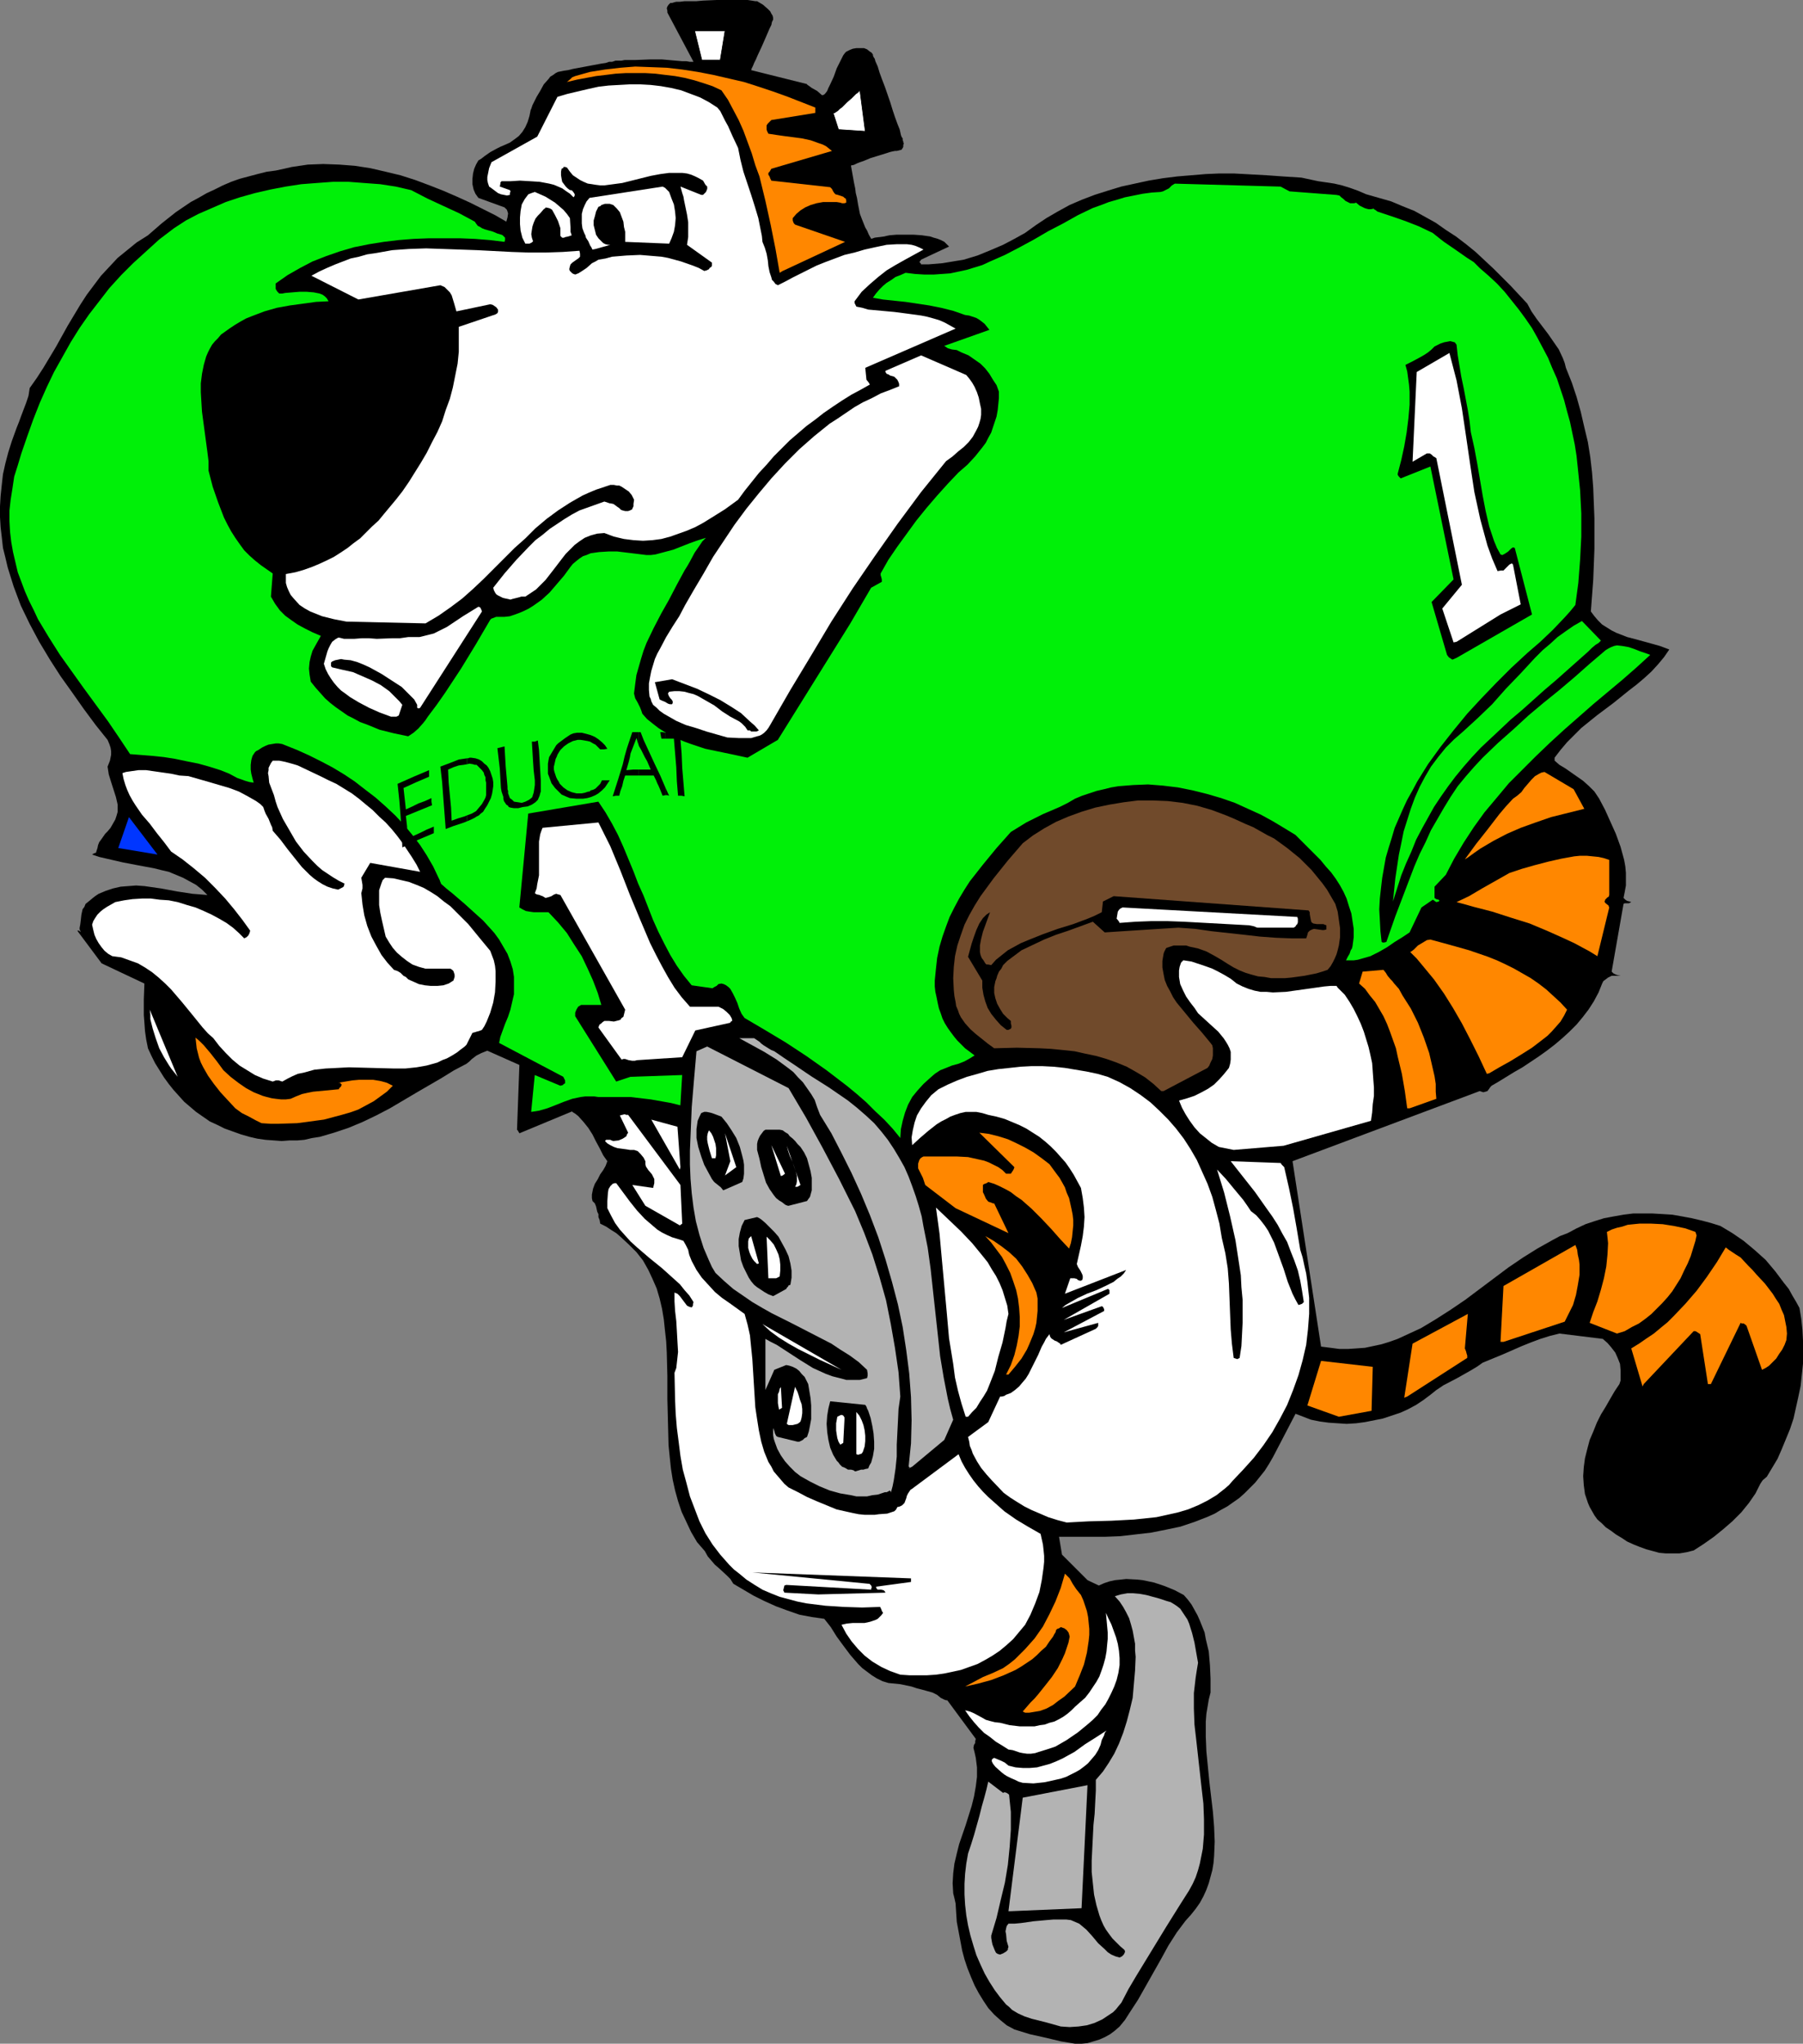 <?xml version="1.0" encoding="UTF-8" standalone="no"?>
<svg
   version="1.0"
   width="129.724mm"
   height="147.034mm"
   id="svg72"
   sodipodi:docname="Football - Tiger.wmf"
   xmlns:inkscape="http://www.inkscape.org/namespaces/inkscape"
   xmlns:sodipodi="http://sodipodi.sourceforge.net/DTD/sodipodi-0.dtd"
   xmlns="http://www.w3.org/2000/svg"
   xmlns:svg="http://www.w3.org/2000/svg">
  <rect width="100%" height="100%" fill="#808080" stroke="none"/>
  <sodipodi:namedview
     id="namedview72"
     pagecolor="#ffffff"
     bordercolor="#000000"
     borderopacity="0.25"
     inkscape:showpageshadow="2"
     inkscape:pageopacity="0.0"
     inkscape:pagecheckerboard="0"
     inkscape:deskcolor="#d1d1d1"
     inkscape:document-units="mm" />
  <defs
     id="defs1">
    <pattern
       id="WMFhbasepattern"
       patternUnits="userSpaceOnUse"
       width="6"
       height="6"
       x="0"
       y="0" />
  </defs>
  <path
     style="fill:#000000;fill-opacity:1;fill-rule:evenodd;stroke:none"
     d="m 232.219,49.609 -0.808,-4.525 0.162,-0.162 h 0.323 l 0.485,-0.162 0.646,-0.323 0.808,-0.323 0.97,-0.323 1.939,-0.808 2.101,-0.646 2.101,-0.646 0.97,-0.323 0.646,-0.162 0.808,-0.162 h 0.485 l 0.646,-0.162 0.646,-0.162 0.323,-0.485 0.162,-0.323 v -0.485 l 0.162,-0.485 -0.162,-0.162 v -0.162 0 -0.162 l -0.162,-0.323 v -0.485 l -0.323,-0.485 -0.162,-0.485 -0.323,-1.454 -0.646,-1.616 -0.646,-1.778 -0.646,-1.939 -0.646,-2.101 -1.454,-4.201 -0.808,-2.101 -0.646,-1.778 -0.485,-1.616 -0.646,-1.454 -0.162,-0.646 -0.323,-0.485 -0.162,-0.323 V 14.867 l -0.323,-0.485 -0.485,-0.323 -0.808,-0.646 -0.808,-0.323 h -0.97 -1.131 l -0.97,0.162 -0.808,0.323 -0.97,0.485 -0.323,0.323 -0.485,0.646 -0.323,0.646 -0.485,0.97 -0.97,1.939 -0.808,2.262 -0.97,2.101 -0.485,0.97 -0.323,0.808 -0.485,0.646 -0.323,0.323 -0.323,0.162 h -0.323 l -1.293,-1.131 -1.454,-0.808 -0.646,-0.485 -0.485,-0.323 -0.323,-0.323 h -0.162 l -10.989,-2.747 -3.878,-0.97 v 0 l 0.162,-0.485 0.323,-0.646 0.323,-0.808 0.485,-0.97 0.485,-1.131 1.131,-2.424 1.131,-2.585 0.485,-1.131 0.485,-1.131 0.485,-0.97 0.162,-0.808 0.323,-0.646 V 4.848 l -0.162,-0.646 -0.323,-0.485 -0.323,-0.646 -0.646,-0.646 -1.293,-1.131 -0.808,-0.485 -0.808,-0.485 h -0.485 L 204.424,0.162 203.293,0 h -1.454 -3.232 -3.717 l -3.717,0.162 -1.778,0.162 h -1.778 -1.454 l -1.293,0.162 h -0.97 l -0.646,0.162 -0.485,0.162 h -0.485 l -0.485,0.485 -0.323,0.485 -0.162,0.485 0.162,0.646 v 0.485 l 0.162,0.323 v 0 l 6.949,13.089 h -0.323 -0.162 -0.485 l -0.97,-0.162 h -1.131 l -5.494,-0.485 h -0.646 -2.586 l -4.202,0.162 h -1.939 -0.808 l -0.808,0.162 h -0.646 -0.323 -0.485 -0.162 l -0.485,0.162 -0.485,0.162 h -0.808 l -0.97,0.323 -1.131,0.162 -2.586,0.485 -5.171,0.97 -1.293,0.323 -1.131,0.162 -0.808,0.162 -0.808,0.162 -0.646,0.323 -0.646,0.485 -0.808,0.485 -0.485,0.646 -1.293,1.454 -0.97,1.778 -0.97,1.616 -0.808,1.616 -0.323,0.646 -0.162,0.485 -0.162,0.485 -0.162,0.323 -0.323,1.616 -0.485,1.616 -0.646,1.454 -0.808,1.293 -0.97,1.131 -1.293,0.97 -1.131,0.808 -1.454,0.646 -1.131,0.485 -0.97,0.485 -1.778,0.97 -1.616,1.131 -0.808,0.646 -0.808,0.485 -0.646,1.131 -0.485,1.131 -0.323,1.293 -0.162,1.454 v 1.454 l 0.323,1.454 0.485,1.131 0.808,1.131 7.11,2.585 0.323,0.323 0.323,0.323 0.162,0.485 0.162,0.485 -0.162,1.131 -0.323,1.131 -3.07,-1.778 -3.232,-1.616 -3.555,-1.778 -3.555,-1.616 -3.717,-1.616 -3.717,-1.454 -3.878,-1.454 -4.04,-1.293 -4.04,-0.97 -4.202,-0.97 -4.202,-0.646 -4.202,-0.323 -4.363,-0.162 -4.202,0.162 -4.363,0.646 -2.101,0.485 -2.262,0.485 -2.424,0.323 -2.586,0.646 -2.424,0.646 -2.424,0.646 -2.262,0.808 -2.262,0.97 -2.262,1.131 -2.101,0.97 -2.262,1.293 -2.101,1.131 -4.04,2.747 -3.878,3.07 -3.717,3.232 -3.07,1.939 -2.586,2.101 -2.586,2.101 -2.262,2.424 -2.262,2.424 -1.939,2.585 -1.939,2.585 -1.778,2.747 -3.394,5.656 -3.232,5.817 -3.394,5.656 -1.778,2.747 -1.939,2.747 -0.323,2.101 -0.646,1.939 -1.293,3.393 -0.646,1.778 -0.646,1.616 -0.646,1.778 -0.646,1.778 -0.97,3.07 -0.808,3.07 -0.646,2.909 -0.323,2.909 -0.323,3.07 L 0,137.678 v 2.909 l 0.162,2.747 0.323,2.747 0.323,2.909 0.646,2.585 0.646,2.747 0.808,2.585 0.808,2.586 0.97,2.585 0.97,2.586 2.424,5.009 2.586,4.848 2.909,4.848 2.909,4.525 3.232,4.525 3.07,4.363 3.232,4.363 3.232,4.04 0.485,1.131 0.323,0.97 0.162,0.97 v 0.97 l -0.162,0.808 -0.162,0.808 -0.646,1.616 0.323,2.101 0.646,2.101 1.293,4.04 0.485,2.101 v 0.97 0.97 l -0.323,1.131 -0.323,0.97 -0.646,1.131 -0.646,1.131 -0.808,0.97 -0.323,0.323 -0.323,0.323 -1.131,1.616 -0.485,0.646 -0.323,0.808 -0.162,0.808 -0.323,0.97 v 0.162 l -0.162,0.162 -0.485,0.162 -0.485,0.323 1.939,0.646 2.101,0.485 4.202,0.97 4.202,0.808 4.363,0.808 1.939,0.485 2.101,0.485 1.939,0.808 1.939,0.808 1.778,0.97 1.778,0.97 1.616,1.293 1.454,1.454 -1.939,-0.162 -2.101,-0.162 -2.101,-0.323 -2.101,-0.323 -4.363,-0.808 -4.525,-0.646 -2.262,-0.162 -2.101,0.162 -2.101,0.162 -2.101,0.485 -1.939,0.646 -1.939,0.808 -0.97,0.646 -0.808,0.646 -0.97,0.808 -0.808,0.646 -0.323,0.808 -0.485,0.646 -0.323,1.454 -0.162,1.454 -0.162,1.293 -0.162,0.808 v 0.485 l 0.162,0.323 0.162,0.323 v 0 0 l -0.323,-0.162 -0.162,-0.162 h -0.485 l 6.626,8.888 11.635,5.494 -0.162,4.363 v 4.201 l 0.162,2.101 0.162,2.262 0.323,2.262 0.485,2.424 0.97,2.101 0.97,1.939 2.424,3.878 1.293,1.778 1.293,1.616 1.454,1.616 1.454,1.616 3.232,2.747 3.717,2.585 2.101,0.97 1.939,0.97 2.262,0.808 2.262,0.808 2.262,0.646 2.101,0.485 2.262,0.323 2.262,0.162 2.101,0.162 2.101,-0.162 h 2.101 l 1.939,-0.162 2.101,-0.485 2.101,-0.323 3.878,-1.131 3.878,-1.293 3.878,-1.616 3.717,-1.778 3.717,-1.939 7.11,-4.201 6.949,-4.04 3.394,-2.101 3.394,-1.778 0.808,-0.646 0.646,-0.646 1.293,-0.97 1.293,-0.646 0.808,-0.323 0.808,-0.323 8.726,3.878 -0.646,17.614 0.162,0.162 0.162,0.162 v 0 0.162 l 0.162,0.162 0.162,0.323 14.382,-5.979 v 0.162 l 0.808,0.485 0.808,0.646 1.454,1.616 1.293,1.616 1.131,1.778 0.97,1.939 0.97,1.778 0.97,1.939 1.131,1.616 -0.485,1.293 -0.646,1.131 -0.808,1.131 -0.646,1.293 -0.808,1.293 -0.485,1.293 -0.162,0.808 -0.162,0.808 v 0.97 l 0.162,0.808 0.646,0.646 0.323,0.808 0.323,1.454 0.323,0.646 v 0.808 l 0.323,0.808 0.162,0.97 1.616,0.808 1.454,0.97 1.293,0.808 1.131,0.97 2.262,2.101 2.101,2.101 1.778,2.262 1.454,2.585 1.131,2.424 1.131,2.586 0.808,2.747 0.646,2.747 0.485,2.909 0.323,3.07 0.323,2.909 0.162,3.07 0.162,6.302 v 6.302 l 0.162,6.302 0.162,6.302 0.323,3.232 0.323,3.07 0.485,3.07 0.646,2.909 0.808,2.909 0.97,2.909 1.293,2.747 1.293,2.747 1.616,2.747 2.101,2.424 0.808,1.454 0.97,1.131 0.97,1.131 1.131,0.97 2.101,1.939 0.97,0.97 0.808,1.293 2.747,1.616 2.747,1.616 2.909,1.454 3.232,1.454 3.07,1.131 3.232,1.131 3.394,0.646 3.394,0.485 1.778,2.262 1.616,2.585 1.778,2.424 1.939,2.586 2.101,2.424 1.131,1.131 1.293,0.97 1.293,0.97 1.293,0.808 1.616,0.808 1.616,0.485 1.616,0.162 1.616,0.162 3.07,0.646 1.454,0.485 1.293,0.323 2.909,0.808 1.293,0.646 0.97,0.808 0.97,0.485 0.485,0.162 h 0.323 l 7.757,10.504 -0.162,0.646 v 0.485 l -0.323,0.485 -0.162,0.808 0.323,1.293 0.323,1.454 0.323,2.585 v 2.586 l -0.323,2.585 -0.485,2.747 -0.646,2.585 -1.616,5.171 -1.778,5.171 -0.646,2.585 -0.646,2.747 -0.323,2.585 -0.162,2.747 0.162,2.747 0.323,1.293 0.323,1.454 0.162,2.586 0.162,2.424 0.485,2.585 0.485,2.586 0.485,2.585 0.646,2.424 0.808,2.424 0.97,2.424 0.97,2.262 1.131,2.101 1.293,2.101 1.293,1.939 1.616,1.778 1.616,1.454 1.778,1.454 2.101,1.131 4.202,1.293 4.363,0.97 4.04,0.97 3.878,0.646 h 1.778 l 1.616,-0.162 1.616,-0.485 1.616,-0.485 1.454,-0.646 1.454,-0.808 1.293,-0.97 1.293,-1.131 1.454,-1.778 1.131,-1.778 2.424,-3.717 2.101,-3.717 2.101,-3.717 2.101,-3.717 1.939,-3.555 2.262,-3.555 2.424,-3.232 1.454,-1.616 1.293,-1.616 1.131,-1.616 0.97,-1.778 0.808,-1.778 0.646,-1.778 0.485,-1.778 0.485,-1.778 0.323,-1.939 0.162,-1.939 0.162,-3.878 -0.162,-4.04 -0.323,-4.04 -0.97,-8.241 -0.808,-8.241 -0.162,-4.04 v -4.04 l 0.162,-2.101 0.323,-1.939 0.323,-1.939 0.485,-1.939 v -3.717 l -0.162,-3.717 -0.323,-3.717 -0.808,-3.393 -0.323,-1.778 -0.646,-1.616 -0.646,-1.616 -0.646,-1.454 -0.808,-1.454 -0.808,-1.454 -0.97,-1.293 -1.131,-1.293 -2.424,-1.293 -2.747,-1.131 -2.909,-0.97 -3.07,-0.646 -1.454,-0.162 -3.07,-0.162 -1.454,0.162 -1.616,0.162 -1.454,0.323 -1.454,0.485 -1.454,0.646 -3.07,-1.454 -6.949,-6.949 -0.808,-4.848 h 4.202 4.04 4.202 l 4.202,-0.162 4.202,-0.485 4.202,-0.485 4.04,-0.808 3.878,-0.808 3.878,-1.293 3.717,-1.454 1.778,-0.808 1.616,-0.97 1.778,-0.97 1.616,-1.131 1.616,-1.131 1.454,-1.293 1.454,-1.454 1.454,-1.454 1.293,-1.616 1.293,-1.616 1.131,-1.778 1.131,-1.939 6.141,-11.796 2.101,0.808 2.101,0.808 2.424,0.485 2.424,0.323 2.424,0.162 2.424,0.162 2.586,-0.162 2.424,-0.323 2.424,-0.485 2.424,-0.485 2.424,-0.808 2.424,-0.808 2.101,-0.97 2.101,-1.131 1.939,-1.293 1.939,-1.454 1.616,-1.293 1.939,-1.293 3.717,-1.939 3.717,-2.101 1.616,-0.97 1.616,-1.131 2.747,-1.131 2.747,-1.131 5.171,-2.262 2.424,-0.97 2.586,-0.97 2.586,-0.808 2.586,-0.646 11.797,1.454 1.293,1.131 0.97,1.131 1.131,1.454 0.646,1.454 0.646,1.616 0.162,1.778 v 1.939 0.808 l -0.323,0.97 -1.293,1.939 -1.131,1.939 -1.293,2.262 -1.293,2.101 -1.131,2.262 -0.97,2.424 -0.97,2.262 -0.646,2.424 -0.646,2.585 -0.323,2.424 -0.162,2.424 0.162,2.424 0.323,2.424 0.808,2.424 0.485,1.131 0.646,1.131 0.646,1.131 0.808,1.131 1.131,0.97 1.131,1.131 1.454,0.97 1.293,0.97 1.616,0.97 1.454,0.97 1.778,0.808 1.616,0.646 1.778,0.646 1.778,0.485 1.778,0.485 1.778,0.162 h 1.939 1.778 l 1.939,-0.323 1.939,-0.485 2.747,-1.778 2.747,-1.939 2.586,-2.101 2.424,-2.101 2.424,-2.424 2.101,-2.586 1.778,-2.585 0.646,-1.293 0.646,-1.293 0.323,-0.485 0.323,-0.485 1.131,-0.97 1.454,-2.424 1.454,-2.424 1.131,-2.585 1.131,-2.747 1.131,-2.747 0.97,-2.909 0.646,-2.909 0.646,-2.909 0.646,-3.07 0.323,-3.07 0.323,-3.07 v -3.07 -2.909 l -0.162,-3.07 -0.323,-3.07 -0.485,-2.909 -0.97,-1.778 -0.97,-1.616 -0.97,-1.778 -1.293,-1.616 -2.424,-3.232 -2.586,-3.07 -3.07,-2.747 -2.909,-2.424 -3.07,-2.101 -3.232,-1.939 -2.586,-0.808 -2.424,-0.646 -2.747,-0.646 -2.586,-0.485 -2.747,-0.485 -2.586,-0.162 -2.747,-0.162 h -2.586 -2.747 l -2.586,0.323 -2.747,0.485 -2.586,0.485 -2.586,0.808 -2.424,0.808 -2.424,1.131 -2.424,1.293 -2.101,0.808 -2.101,1.131 -4.04,2.262 -3.878,2.424 -4.04,2.747 -7.757,5.817 -3.878,2.909 -4.04,2.747 -4.04,2.585 -4.04,2.424 -2.101,0.97 -2.101,0.97 -2.101,0.97 -2.262,0.808 -2.101,0.646 -2.262,0.485 -2.262,0.485 -2.262,0.162 -2.424,0.162 h -2.262 l -2.424,-0.323 -2.586,-0.323 -7.757,-50.417 50.904,-19.068 0.485,0.162 0.485,0.162 0.646,-0.162 0.485,-0.162 0.485,-0.646 0.323,-0.485 0.323,-0.323 1.939,-1.131 2.101,-1.293 2.101,-1.293 2.262,-1.293 4.363,-2.909 2.262,-1.616 2.101,-1.616 2.101,-1.778 1.939,-1.778 1.939,-1.939 1.616,-1.939 1.616,-2.101 1.454,-2.262 1.293,-2.424 0.97,-2.424 0.323,-0.646 0.646,-0.485 0.646,-0.485 0.97,-0.485 h 2.424 l -0.808,-0.162 -0.485,-0.162 -0.646,-0.323 -0.485,-0.485 v 0 l 3.232,-18.422 0.323,-0.162 h 0.646 0.485 l 0.646,-0.323 -0.485,-0.162 -0.646,-0.162 -0.485,-0.323 -0.485,-0.485 0.323,-1.616 0.323,-1.778 v -1.616 -1.778 l -0.162,-1.778 -0.323,-1.778 -0.485,-1.778 -0.485,-1.778 -1.293,-3.555 -1.454,-3.232 -1.454,-3.232 -1.616,-3.07 -1.293,-1.939 -1.454,-1.454 -1.616,-1.454 -1.616,-1.131 -3.232,-2.262 -1.616,-0.97 -1.293,-1.131 v -0.808 l 1.616,-2.101 1.778,-2.101 1.939,-1.939 1.939,-1.939 4.202,-3.393 4.525,-3.393 4.202,-3.393 2.101,-1.616 2.101,-1.778 1.939,-1.778 1.778,-1.939 1.616,-1.939 1.454,-2.101 -1.293,-0.485 -1.293,-0.485 -2.909,-0.808 -2.909,-0.808 -3.07,-0.808 -2.909,-1.131 -1.293,-0.646 -1.293,-0.808 -1.293,-0.808 -1.131,-1.131 -0.97,-1.131 -0.97,-1.293 0.646,-8.564 0.323,-8.403 v -8.403 l -0.162,-4.04 -0.162,-4.201 -0.323,-4.201 -0.485,-4.201 -0.646,-4.04 -0.97,-4.04 -0.97,-4.201 -1.131,-4.04 -1.293,-3.878 -1.616,-4.04 -0.323,-1.293 -0.485,-1.293 -1.131,-2.424 -1.454,-2.101 -1.454,-2.101 -3.07,-4.04 -1.454,-2.101 -1.131,-2.101 -4.525,-4.848 -4.686,-4.686 -2.424,-2.262 -2.424,-2.262 -2.586,-2.101 -2.747,-2.101 -2.747,-1.778 -2.747,-1.939 -2.909,-1.616 -2.909,-1.616 -3.232,-1.293 -3.07,-1.293 -3.394,-0.97 -3.394,-0.97 -2.262,-0.97 -2.262,-0.808 -2.101,-0.646 -2.101,-0.485 -4.363,-0.646 -4.525,-0.97 -5.01,-0.323 -2.262,-0.162 -2.262,-0.162 -8.888,-0.485 h -3.878 l -3.717,0.162 -3.878,0.323 -3.878,0.323 -3.878,0.485 -3.878,0.646 -3.717,0.808 -3.717,0.808 -3.717,1.131 -3.555,1.131 -3.394,1.293 -3.394,1.454 -3.232,1.778 -3.07,1.778 -2.909,1.939 -2.909,2.101 -2.909,1.616 -3.07,1.616 -3.394,1.454 -3.555,1.454 -3.717,1.131 -3.878,0.646 -1.939,0.323 -1.939,0.162 -1.939,0.162 h -1.939 l -0.162,-0.323 -0.162,-0.162 -0.162,-0.162 v 0 0 l 0.162,-0.162 0.323,-0.485 7.595,-3.555 v 0 l -0.646,-0.646 -0.646,-0.646 -0.97,-0.485 -0.808,-0.323 -1.131,-0.323 -0.97,-0.323 -2.262,-0.323 -2.262,-0.162 h -2.262 -2.262 l -1.939,0.162 -0.808,0.162 -0.646,0.162 -1.293,0.162 -1.293,0.162 -0.97,0.323 -0.646,-1.131 -0.485,-1.131 -0.485,-0.808 -0.323,-0.808 -0.646,-1.616 -0.485,-1.293 -0.323,-1.616 -0.162,-0.808 -0.162,-0.97 -0.162,-0.97 -0.323,-1.293 -0.162,-1.293 z"
     id="path1" />
  <path
     style="fill:#b3b3b3;fill-opacity:1;fill-rule:evenodd;stroke:none"
     d="m 288.456,551.033 2.424,0.162 2.424,-0.162 2.262,-0.323 2.101,-0.646 2.101,-0.97 1.939,-1.293 0.97,-0.646 0.808,-0.808 0.646,-0.808 0.808,-0.97 1.939,-3.717 2.101,-3.555 4.04,-6.625 4.04,-6.625 4.04,-6.464 1.131,-1.778 1.131,-1.778 0.97,-1.778 0.808,-1.778 0.646,-1.939 0.485,-1.778 0.808,-4.04 0.162,-1.939 0.162,-1.939 v -4.201 l -0.162,-4.201 -0.485,-4.201 -0.97,-8.726 -0.485,-4.363 -0.485,-4.201 -0.162,-4.363 v -4.201 l 0.485,-4.201 0.323,-2.101 0.323,-1.939 -0.97,-5.494 -0.646,-2.585 -0.808,-2.585 -0.485,-1.131 -0.646,-0.97 -0.646,-0.97 -0.646,-0.97 -0.808,-0.646 -0.97,-0.646 -0.808,-0.485 -1.131,-0.323 -1.939,-0.646 -1.778,-0.485 -1.778,-0.485 -1.778,-0.323 -1.778,-0.162 h -1.616 l -1.778,0.323 -1.616,0.485 1.293,1.454 0.97,1.454 0.808,1.454 0.808,1.616 0.485,1.616 0.485,1.778 0.323,1.778 0.323,1.778 v 1.778 l 0.162,1.778 -0.162,3.717 -0.323,3.717 -0.323,3.717 -0.808,3.393 -0.808,3.07 -0.97,3.07 -1.131,2.909 -1.293,2.747 -1.454,2.424 -1.616,2.424 -1.939,2.262 v 2.909 l -0.162,3.07 -0.162,3.232 -0.323,3.07 -0.323,6.464 -0.162,3.232 v 3.07 l 0.323,3.07 0.323,3.07 0.646,2.909 0.808,2.747 0.485,1.293 0.646,1.454 0.646,1.131 0.808,1.131 0.97,1.293 0.97,0.97 1.131,1.131 1.131,0.97 0.162,0.323 v 0.323 l -0.323,0.646 -0.485,0.485 -0.646,0.323 -1.131,-0.323 -1.131,-0.485 -0.97,-0.646 -0.808,-0.808 -1.778,-1.616 -0.808,-0.97 -0.808,-0.97 -1.616,-1.778 -0.97,-0.808 -0.97,-0.808 -1.131,-0.485 -1.131,-0.485 -1.293,-0.162 h -1.454 -1.939 l -1.939,0.162 -3.555,0.323 -3.394,0.485 -1.778,0.162 h -1.616 l -0.485,0.646 -0.162,0.646 -0.162,0.808 0.162,0.808 0.162,1.778 0.485,1.616 -0.162,0.485 v 0.323 l -0.485,0.485 -0.808,0.485 -0.808,0.323 -0.646,-0.162 -0.485,-0.323 -0.323,-0.646 -0.323,-0.808 -0.323,-0.808 -0.162,-0.808 -0.162,-0.97 v -0.646 l 1.454,-4.848 1.131,-4.848 1.131,-4.686 0.808,-4.848 0.485,-4.848 0.323,-4.686 v -4.848 l -0.485,-4.686 -0.162,-0.162 -0.485,-0.323 -0.485,-0.162 h -0.162 l -0.323,0.162 -4.04,-3.07 -0.485,2.101 -0.646,2.424 -0.646,2.262 -0.646,2.586 -1.454,5.171 -0.808,2.585 -0.808,2.424 -0.485,2.747 -0.323,2.747 -0.162,2.747 v 2.909 l 0.162,2.747 0.323,2.909 0.485,2.747 0.646,2.747 0.808,2.747 0.808,2.586 1.131,2.585 1.131,2.424 1.293,2.262 1.454,2.262 1.454,1.939 1.616,1.939 0.808,0.646 0.808,0.808 1.616,0.97 1.778,0.808 1.939,0.646 3.878,0.97 z"
     id="path2" />
  <path
     style="fill:#b3b3b3;fill-opacity:1;fill-rule:evenodd;stroke:none"
     d="m 274.881,519.684 19.23,-0.808 1.616,-33.45 -17.614,3.393 -3.878,30.864 z"
     id="path3" />
  <path
     style="fill:#ffffff;fill-opacity:1;fill-rule:evenodd;stroke:none"
     d="m 278.113,484.78 2.909,0.162 3.07,-0.323 2.909,-0.646 1.454,-0.323 1.454,-0.485 1.293,-0.646 1.293,-0.646 1.131,-0.646 1.293,-0.97 0.97,-0.808 0.97,-1.131 0.97,-1.131 0.808,-1.293 0.646,-1.454 0.323,-1.293 0.646,-1.293 0.162,-0.646 0.485,-0.646 -2.747,1.778 -3.07,1.939 -2.909,2.101 -3.232,1.778 -1.778,0.808 -1.616,0.646 -1.778,0.485 -1.778,0.485 -1.939,0.162 h -1.939 l -1.939,-0.162 -1.939,-0.485 -0.97,-0.808 -0.97,-0.485 -1.939,-0.808 -0.323,0.162 -0.323,0.323 v 0.162 0.323 l 0.323,0.646 0.646,0.808 1.616,1.454 0.808,0.646 0.323,0.162 0.162,0.162 1.293,0.646 1.131,0.485 0.97,0.485 z"
     id="path4" />
  <path
     style="fill:#ffffff;fill-opacity:1;fill-rule:evenodd;stroke:none"
     d="m 278.113,476.7 1.131,0.162 h 1.131 l 1.131,-0.162 0.97,-0.323 2.101,-0.646 2.424,-0.808 3.07,-1.778 3.07,-2.101 2.747,-2.262 1.293,-1.131 1.293,-1.293 0.97,-1.454 1.131,-1.454 0.808,-1.454 0.808,-1.616 0.808,-1.778 0.646,-1.778 0.485,-1.939 0.323,-2.101 v -1.939 l -0.162,-1.939 -0.323,-1.939 -0.485,-1.778 -0.646,-1.778 -0.646,-1.778 -0.808,-1.616 -0.646,-1.454 0.162,1.778 0.323,3.555 v 1.778 l -0.162,1.616 -0.162,1.778 -0.323,1.778 -0.485,1.778 -0.485,1.454 -0.646,1.778 -0.808,1.454 -0.97,1.454 -0.97,1.454 -1.131,1.454 -1.293,1.131 -1.454,1.293 -0.97,0.97 -1.131,0.97 -1.131,0.808 -1.131,0.646 -1.293,0.646 -1.293,0.323 -1.293,0.485 -1.293,0.162 -1.454,0.323 h -1.293 -2.747 l -2.747,-0.323 -2.586,-0.646 -1.454,-0.162 -1.293,-0.323 -1.131,-0.323 -1.131,-0.646 -2.101,-1.131 -1.131,-0.485 -1.293,-0.323 1.131,1.616 1.293,1.616 1.293,1.454 1.454,1.454 1.616,1.131 1.616,1.293 1.616,0.97 1.778,1.131 1.131,0.162 0.97,0.323 0.97,0.323 z"
     id="path5" />
  <path
     style="fill:#ff8700;fill-opacity:1;fill-rule:evenodd;stroke:none"
     d="m 278.76,465.712 h 1.131 l 0.97,-0.162 1.939,-0.323 1.778,-0.646 1.778,-0.97 1.454,-1.131 1.616,-1.131 2.909,-2.747 1.293,-3.07 1.131,-2.909 0.808,-3.232 0.485,-3.232 0.162,-1.616 v -1.616 l -0.162,-1.616 -0.162,-1.616 -0.323,-1.616 -0.485,-1.454 -0.485,-1.454 -0.646,-1.454 -0.646,-0.808 -0.646,-0.808 -0.97,-1.454 -0.808,-1.454 -1.293,-1.293 -1.131,3.878 -1.454,3.717 -1.616,3.393 -1.778,3.393 -2.262,3.232 -1.293,1.454 -1.293,1.454 -1.293,1.293 -1.454,1.454 -1.616,1.293 -1.616,1.131 -2.747,1.293 -2.747,1.131 -2.424,1.293 -2.424,1.293 3.555,-0.808 3.555,-0.97 3.394,-1.293 3.232,-1.454 1.616,-0.97 1.454,-0.97 1.454,-0.97 1.293,-1.131 1.131,-1.131 1.293,-1.131 0.97,-1.454 0.97,-1.293 0.323,-0.646 0.323,-0.485 0.162,-0.485 v -0.162 l 0.162,-0.162 0.162,-0.162 0.485,-0.162 0.485,-0.323 0.97,0.323 0.646,0.485 0.485,0.646 0.162,0.485 0.162,0.646 -0.323,1.616 -0.485,1.454 -0.485,1.454 -0.646,1.454 -1.293,2.585 -1.616,2.424 -1.778,2.262 -1.939,2.424 -0.97,1.131 -1.131,1.131 -2.101,2.424 z"
     id="path6" />
  <path
     style="fill:#ffffff;fill-opacity:1;fill-rule:evenodd;stroke:none"
     d="m 244.016,409.801 -0.323,0.646 -0.485,0.485 -0.97,0.323 -0.97,0.323 -2.262,0.162 -1.131,0.162 h -0.97 -1.778 l -1.616,-0.162 -1.616,-0.323 -1.454,-0.323 -2.909,-0.646 -2.747,-1.131 -2.747,-1.131 -2.586,-1.131 -2.424,-1.293 -2.586,-1.293 -1.131,-0.97 -0.97,-1.131 -0.97,-1.131 -0.97,-1.131 -0.646,-1.293 -0.808,-1.293 -1.131,-2.747 -0.808,-2.747 -0.646,-3.07 -0.485,-3.07 -0.485,-3.232 -0.808,-13.089 -0.323,-3.232 -0.323,-3.232 -0.646,-2.909 -0.808,-2.909 -4.04,-2.909 -2.101,-1.454 -1.939,-1.616 -1.778,-1.939 -1.778,-1.939 -1.454,-2.101 -1.293,-2.424 -0.646,-1.616 -0.162,-0.646 -0.162,-0.808 -0.646,-1.293 -0.646,-1.131 -1.454,-0.485 -1.616,-0.485 -1.454,-0.646 -1.293,-0.646 -1.293,-0.808 -1.131,-0.97 -2.262,-1.939 -2.101,-2.262 -1.939,-2.424 -3.717,-5.009 h -0.485 l -0.485,0.162 -0.646,0.646 -0.485,0.808 -0.162,0.97 -0.162,2.262 v 0.97 0.97 l 0.97,1.939 1.131,2.101 1.293,1.778 1.454,1.616 1.454,1.616 1.778,1.616 3.394,2.909 3.394,2.747 3.232,2.909 1.616,1.454 1.293,1.616 1.293,1.454 1.131,1.778 -0.162,0.646 v 0.323 l -0.323,0.485 -0.646,-0.162 -0.646,-0.323 -0.485,-0.646 -0.97,-1.293 -0.485,-0.646 -0.646,-0.646 -0.808,-0.323 v 2.424 l 0.162,2.585 0.323,2.747 0.162,2.747 0.162,2.909 0.162,2.747 -0.323,2.909 -0.162,1.454 -0.485,1.293 0.162,7.433 0.162,3.717 0.323,3.878 0.485,3.717 0.485,3.878 0.646,3.717 0.97,3.555 0.97,3.717 1.293,3.393 1.293,3.393 1.616,3.232 1.939,3.07 2.101,2.747 2.424,2.747 1.293,1.293 1.454,1.131 1.939,1.616 2.262,1.454 2.101,1.293 2.262,0.97 2.424,0.97 2.424,0.646 2.424,0.646 2.424,0.485 2.586,0.323 2.586,0.323 5.01,0.323 5.01,0.162 4.848,-0.162 0.162,0.323 0.162,0.323 0.162,0.485 0.323,0.485 -0.485,0.646 -0.485,0.485 -0.485,0.485 -0.646,0.323 -1.454,0.485 -1.454,0.323 h -1.778 -1.454 l -1.616,0.162 -1.454,0.323 1.293,2.424 1.454,2.101 1.778,2.101 1.778,1.778 2.101,1.616 2.424,1.454 2.424,1.131 2.747,0.97 2.424,0.162 h 2.424 2.424 l 2.424,-0.162 2.262,-0.323 2.262,-0.485 2.262,-0.485 2.262,-0.808 2.262,-0.808 2.101,-1.131 1.939,-1.131 1.939,-1.293 1.939,-1.616 1.778,-1.616 1.616,-1.939 1.616,-1.939 1.454,-2.747 1.293,-3.07 1.131,-3.07 0.646,-3.232 0.485,-3.393 0.162,-1.616 v -1.616 l -0.162,-1.616 -0.162,-1.454 -0.323,-1.454 -0.323,-1.454 -3.394,-1.939 -3.232,-1.939 -3.232,-2.262 -2.909,-2.585 -1.454,-1.293 -1.454,-1.454 -1.293,-1.454 -1.293,-1.616 -1.131,-1.616 -1.131,-1.778 -0.97,-1.778 -0.808,-1.939 -12.605,9.372 -0.485,0.323 -0.323,0.485 -0.323,0.485 -0.323,0.646 -0.162,0.646 -0.485,1.293 -0.485,0.485 -0.162,0.162 -0.323,0.162 -0.323,0.162 z"
     id="path7" />
  <path
     style="fill:#b3b3b3;fill-opacity:1;fill-rule:evenodd;stroke:none"
     d="m 242.238,405.923 0.485,-1.778 0.323,-1.616 0.485,-3.232 0.323,-3.232 v -3.232 l 0.323,-6.302 0.162,-3.393 0.485,-3.393 -0.485,-6.625 -0.97,-6.625 -1.131,-6.464 -1.293,-6.464 -1.778,-6.302 -1.939,-6.141 -2.262,-5.979 -2.424,-5.817 -4.363,-8.726 -4.525,-8.564 -4.525,-8.241 -4.686,-7.918 -22.139,-11.312 -2.909,1.293 -0.646,7.433 -0.323,3.878 -0.323,3.878 -0.323,7.918 -0.162,3.878 v 3.878 l 0.162,3.878 0.323,3.878 0.485,3.878 0.646,3.717 0.97,3.717 1.131,3.555 1.454,3.393 0.808,1.778 0.97,1.616 2.424,2.262 2.424,2.101 2.586,1.778 2.586,1.778 2.747,1.616 2.586,1.454 5.494,2.747 5.333,2.747 5.333,2.747 2.424,1.616 2.586,1.616 2.424,1.778 2.262,2.101 0.162,0.97 v 0.646 l -0.162,0.646 -1.939,0.485 h -1.778 -1.939 l -1.778,-0.485 -1.939,-0.485 -1.778,-0.646 -1.778,-0.808 -1.778,-0.808 -3.394,-2.101 -3.232,-2.101 -3.232,-2.101 -1.616,-0.808 -1.454,-0.808 v 13.897 l 2.424,-5.494 3.232,-1.293 0.808,0.162 0.97,0.323 0.97,0.485 0.808,0.646 0.646,0.808 0.808,0.808 0.485,0.97 0.485,0.97 0.646,3.878 0.162,1.939 v 1.939 1.778 l -0.323,1.778 -0.323,1.616 -0.485,1.454 -0.646,0.323 -0.485,0.485 -0.646,0.323 -0.323,0.162 h -0.485 l -5.333,-1.293 -0.323,-0.162 -0.162,-0.162 -0.323,-0.646 -0.162,-0.646 -0.323,-0.808 v 0.97 0.97 l 0.162,0.97 0.323,0.97 0.646,1.778 0.97,1.778 1.131,1.616 1.293,1.454 1.454,1.454 1.454,1.131 2.586,1.454 2.586,1.293 2.747,1.131 2.909,0.808 2.909,0.485 1.454,0.323 h 1.454 1.454 l 1.454,-0.323 1.454,-0.162 1.454,-0.485 0.485,-0.162 h 0.485 l 0.646,-0.323 0.162,-0.162 0.162,0.162 0.162,0.162 z"
     id="path8" />
  <path
     style="fill:#000000;fill-opacity:1;fill-rule:evenodd;stroke:none"
     d="m 222.523,433.555 18.261,-0.485 -0.162,-0.323 -0.323,-0.323 -0.646,-0.162 h -0.485 -0.485 l -0.323,-0.323 -0.162,-0.485 9.534,-1.293 v -0.97 l -43.147,-1.616 31.512,3.07 h 0.323 l 0.162,0.162 0.323,0.323 0.162,0.485 -0.162,0.323 v 0.323 l -23.109,-1.293 -0.485,0.162 -0.162,0.646 -0.162,0.646 0.323,0.646 z"
     id="path9" />
  <path
     style="fill:#ffffff;fill-opacity:1;fill-rule:evenodd;stroke:none"
     d="m 290.072,414.002 5.979,-0.323 6.141,-0.162 6.141,-0.323 3.07,-0.323 3.07,-0.323 2.909,-0.646 2.909,-0.646 2.747,-0.808 2.747,-1.131 2.586,-1.293 2.424,-1.454 2.262,-1.778 1.131,-0.97 0.97,-1.131 2.909,-3.07 2.909,-3.232 2.586,-3.393 2.424,-3.555 2.101,-3.717 1.939,-3.717 1.616,-4.04 1.454,-4.04 1.131,-4.04 0.97,-4.201 0.485,-4.201 0.323,-4.201 v -4.363 l -0.485,-4.363 -0.323,-2.262 -0.485,-2.101 -0.485,-2.262 -0.646,-2.101 -0.97,-5.817 -0.97,-5.494 -1.131,-5.494 -1.293,-5.656 -0.323,-0.323 -0.323,-0.323 -0.323,-0.485 -13.574,-0.485 6.626,8.403 3.07,4.363 1.616,2.262 1.454,2.262 1.293,2.424 1.293,2.262 0.97,2.586 0.97,2.424 0.97,2.747 0.646,2.747 0.485,2.747 0.485,3.07 -0.162,0.162 -0.323,0.323 -0.485,0.162 -0.485,0.162 -0.808,-1.454 -0.808,-1.616 -1.293,-3.232 -1.131,-3.555 -1.293,-3.555 -1.293,-3.555 -0.808,-1.616 -0.808,-1.616 -0.97,-1.454 -1.131,-1.454 -1.131,-1.293 -1.454,-1.131 -0.97,-1.454 -1.131,-1.616 -2.424,-2.909 -2.262,-2.747 -2.424,-2.586 1.939,6.302 1.616,6.464 1.454,6.464 0.97,6.302 0.485,3.232 0.162,3.232 0.323,3.393 v 3.07 3.232 l -0.162,3.232 -0.162,3.07 -0.485,3.232 -0.323,0.162 -0.323,0.162 -0.485,-0.162 -0.485,-0.162 -0.485,-3.878 -0.323,-3.878 -0.162,-4.04 -0.162,-4.201 -0.162,-4.201 -0.323,-4.201 -0.646,-4.04 -0.485,-2.101 -0.485,-2.101 -0.646,-3.878 -0.97,-3.717 -0.97,-3.555 -1.293,-3.555 -1.454,-3.232 -1.454,-3.232 -1.778,-3.07 -1.778,-2.747 -2.101,-2.747 -2.101,-2.424 -2.424,-2.424 -2.424,-2.262 -2.586,-1.939 -2.909,-1.939 -2.909,-1.616 -3.232,-1.454 -2.747,-0.808 -3.07,-0.646 -2.909,-0.485 -2.909,-0.485 -3.07,-0.323 -3.07,-0.162 h -2.909 l -3.07,0.162 -2.909,0.323 -3.07,0.323 -2.909,0.485 -2.747,0.808 -2.909,0.808 -2.586,0.97 -2.586,1.131 -2.586,1.293 -1.939,1.616 -1.454,1.778 -1.293,1.778 -1.131,1.939 -0.646,1.939 -0.485,2.101 -0.323,1.939 0.162,2.101 2.101,-1.939 2.262,-1.939 2.262,-1.778 1.293,-0.808 1.293,-0.646 1.131,-0.646 1.293,-0.485 1.454,-0.485 1.454,-0.323 h 1.454 1.454 l 1.616,0.323 1.616,0.485 2.262,0.485 2.262,0.646 1.939,0.808 1.939,0.808 1.939,0.97 1.778,1.131 1.778,1.131 1.616,1.293 1.454,1.293 1.454,1.454 1.293,1.454 1.293,1.454 1.131,1.616 1.131,1.778 0.97,1.778 0.97,1.778 0.485,2.747 0.323,2.586 0.162,2.585 -0.162,2.586 -0.323,2.585 -0.485,2.585 -1.131,5.009 0.323,0.808 0.646,0.97 0.485,0.97 0.162,0.485 v 0.646 l -0.162,0.485 -0.323,0.162 h -0.323 l -0.485,-0.162 -0.323,-0.323 -0.646,-0.162 h -0.485 -0.646 l -1.454,4.201 16.645,-6.464 -0.646,0.97 -0.808,0.808 -0.97,0.646 -0.97,0.808 -2.262,1.131 -2.424,1.131 -2.586,0.97 -2.424,1.131 -2.262,1.293 -1.131,0.646 -0.97,0.808 12.443,-5.171 h 0.162 l 0.323,0.323 v 0.485 0.485 l -12.443,7.11 10.342,-3.717 0.323,0.162 0.162,0.323 0.162,0.323 v 0.485 l -10.989,5.817 9.373,-2.586 v 0.808 l -0.162,0.323 -0.485,0.485 -9.534,4.363 -0.162,-0.323 -0.485,-0.323 -0.485,-0.323 -0.485,-0.162 -0.485,-0.323 -0.485,-0.323 -0.323,-0.485 -0.162,-0.646 -0.485,0.646 -0.485,0.646 -0.485,0.97 -0.646,1.131 -0.97,2.262 -1.293,2.586 -1.293,2.585 -0.808,1.293 -0.97,1.131 -0.808,0.97 -1.131,0.97 -1.131,0.808 -1.293,0.485 -0.485,0.323 -0.646,0.162 h -0.323 -0.162 l -3.232,6.949 -5.494,4.04 0.323,1.293 0.162,1.131 0.485,1.131 0.323,0.97 1.131,2.101 1.131,1.778 1.454,1.778 1.454,1.616 3.232,3.393 1.778,1.293 1.778,1.131 2.101,1.293 1.939,0.97 2.262,0.97 2.262,0.97 2.586,0.808 z"
     id="path10" />
  <path
     style="fill:#000000;fill-opacity:1;fill-rule:evenodd;stroke:none"
     d="m 233.673,399.782 0.485,-0.162 h 0.646 l 0.485,-0.162 0.808,-0.162 0.323,-0.808 0.485,-0.808 0.485,-1.778 0.323,-1.939 v -1.939 l -0.162,-2.262 -0.323,-1.939 -0.485,-2.262 -0.646,-1.939 -0.323,-0.646 -0.162,-0.485 -0.323,-0.485 v 0 l -9.534,-0.97 -0.485,1.939 -0.323,1.939 -0.162,2.262 0.162,2.262 0.323,2.101 0.485,2.101 0.808,1.939 0.485,0.808 0.485,0.808 0.485,0.485 0.323,0.485 0.646,0.646 0.808,0.323 0.808,0.485 h 0.323 0.485 l 0.646,0.162 0.485,0.323 z"
     id="path11" />
  <path
     style="fill:#b3b3b3;fill-opacity:1;fill-rule:evenodd;stroke:none"
     d="m 248.056,398.812 8.726,-7.272 2.424,-5.494 -0.808,-2.909 -0.646,-2.747 -1.131,-5.817 -0.97,-5.817 -0.646,-5.979 -1.293,-11.796 -0.646,-5.979 -0.808,-5.817 -1.131,-5.656 -0.485,-2.747 -0.808,-2.909 -0.808,-2.586 -0.97,-2.747 -0.97,-2.586 -1.131,-2.585 -1.454,-2.585 -1.454,-2.424 -1.616,-2.424 -1.778,-2.262 -1.939,-2.262 -2.262,-2.101 -2.424,-2.101 -2.424,-1.939 -2.586,-1.778 -2.586,-1.778 -4.848,-3.07 -5.01,-3.393 -2.424,-1.616 -2.586,-1.778 -0.808,-0.323 -0.808,-0.485 -1.293,-0.808 -0.646,-0.485 -0.485,-0.485 -1.454,-0.97 h -4.04 l 6.787,3.717 3.394,2.101 3.07,2.262 1.454,1.131 1.293,1.454 1.293,1.293 1.131,1.616 1.131,1.616 0.97,1.616 0.646,1.939 0.808,2.101 3.07,5.009 2.747,5.333 2.747,5.494 2.586,5.656 2.424,5.817 2.262,5.979 1.939,5.979 1.778,6.141 1.616,6.141 1.293,6.141 0.97,6.302 0.808,6.302 0.485,6.464 0.162,6.302 -0.162,6.302 -0.646,6.302 0.323,0.162 -0.162,0.162 v 0.162 h -0.162 z"
     id="path12" />
  <path
     style="fill:#ffffff;fill-opacity:1;fill-rule:evenodd;stroke:none"
     d="m 232.865,395.419 0.485,0.162 0.485,-0.162 0.485,-0.162 0.323,-0.485 0.485,-1.454 0.162,-1.454 v -1.454 l -0.162,-1.454 -0.323,-1.454 -0.485,-1.293 -0.646,-1.293 -0.808,-0.97 z"
     id="path13" />
  <path
     style="fill:#ffffff;fill-opacity:1;fill-rule:evenodd;stroke:none"
     d="m 229.31,392.349 0.323,-6.302 v -0.646 l -0.323,-0.485 -0.323,-0.162 h -0.323 l -0.323,0.162 -0.646,0.323 -0.323,1.778 v 0.97 0.97 l 0.162,1.131 0.162,0.97 0.323,0.97 0.485,0.808 z"
     id="path14" />
  <path
     style="fill:#ffffff;fill-opacity:1;fill-rule:evenodd;stroke:none"
     d="m 214.443,387.501 h 1.131 l 0.646,-0.162 0.646,-0.162 0.485,-0.323 0.323,-0.323 0.162,-0.485 0.162,-0.646 0.162,-1.131 v -1.131 l -0.162,-1.293 -0.485,-1.293 -0.323,-1.131 -0.323,-0.97 -0.323,-0.646 -0.162,-0.323 -0.162,-0.323 v -0.162 l -2.262,10.18 z"
     id="path15" />
  <path
     style="fill:#ffffff;fill-opacity:1;fill-rule:evenodd;stroke:none"
     d="m 263.246,385.239 1.131,-1.293 1.131,-1.131 0.97,-1.616 0.97,-1.454 0.97,-1.616 0.646,-1.616 1.454,-3.717 0.97,-3.878 1.131,-3.878 0.808,-3.878 0.323,-1.939 0.485,-1.939 -0.323,-2.262 -0.646,-2.101 -0.646,-2.101 -0.808,-1.939 -0.97,-1.939 -1.131,-1.778 -1.131,-1.939 -1.293,-1.616 -1.454,-1.778 -1.454,-1.778 -3.07,-3.232 -3.394,-3.232 -3.394,-3.232 0.485,3.555 0.485,3.555 0.646,7.11 1.293,14.059 0.646,7.272 1.131,6.949 0.485,3.717 0.808,3.555 0.97,3.555 1.131,3.555 z"
     id="path16" />
  <path
     style="fill:#ff8700;fill-opacity:1;fill-rule:evenodd;stroke:none"
     d="m 364.084,385.239 8.888,-1.616 0.323,-11.958 -14.059,-1.616 -3.717,12.12 z"
     id="path17" />
  <path
     style="fill:#ffffff;fill-opacity:1;fill-rule:evenodd;stroke:none"
     d="m 212.665,382.815 -0.323,-5.656 -0.323,0.485 -0.162,0.808 -0.323,0.646 v 1.616 0.808 l 0.162,0.97 0.162,0.808 z"
     id="path18" />
  <path
     style="fill:#ff8700;fill-opacity:1;fill-rule:evenodd;stroke:none"
     d="m 382.668,379.744 16.322,-10.504 v -0.646 l -0.162,-0.485 -0.162,-0.646 -0.323,-0.808 0.808,-9.372 -15.029,8.08 -2.262,14.705 z"
     id="path19" />
  <path
     style="fill:#ff8700;fill-opacity:1;fill-rule:evenodd;stroke:none"
     d="m 446.985,376.351 13.574,-14.382 h 0.485 l 0.323,0.162 0.97,0.646 2.101,13.574 h 0.808 l 8.08,-16.644 0.323,0.162 h 0.485 l 0.485,0.323 0.323,0.323 4.202,11.958 0.97,-0.485 0.97,-0.646 0.97,-0.97 0.97,-0.97 0.808,-1.293 0.808,-1.131 0.646,-1.293 0.485,-1.293 0.162,-1.778 -0.162,-1.778 -0.323,-1.616 -0.323,-1.616 -0.646,-1.454 -0.646,-1.616 -0.97,-1.454 -0.808,-1.293 -2.101,-2.747 -2.262,-2.424 -1.131,-1.293 -1.131,-1.131 -2.101,-2.262 -1.293,-0.808 -0.97,-0.646 -0.97,-0.646 -0.808,-0.646 -2.424,4.04 -2.747,4.04 -2.747,3.717 -3.07,3.555 -3.232,3.393 -1.616,1.616 -1.778,1.454 -1.939,1.616 -1.939,1.293 -2.101,1.454 -2.101,1.293 3.07,10.342 z"
     id="path20" />
  <path
     style="fill:#ff8700;fill-opacity:1;fill-rule:evenodd;stroke:none"
     d="m 274.235,373.765 1.778,-2.101 1.778,-2.262 1.454,-2.424 0.646,-1.454 1.131,-2.747 0.485,-1.616 0.323,-1.454 0.162,-1.616 0.162,-1.616 v -1.616 -1.778 l -0.323,-1.616 -1.131,-2.585 -1.293,-2.262 -1.454,-2.262 -1.616,-2.101 -1.939,-1.778 -2.101,-1.616 -2.101,-1.454 -2.262,-1.293 1.616,1.778 1.454,1.939 1.454,1.939 1.131,2.101 1.131,2.262 0.808,2.262 0.808,2.424 0.485,2.262 0.323,2.586 0.162,2.424 v 2.585 l -0.323,2.586 -0.485,2.585 -0.646,2.585 -0.97,2.747 -1.293,2.586 z"
     id="path21" />
  <path
     style="fill:#ffffff;fill-opacity:1;fill-rule:evenodd;stroke:none"
     d="m 228.825,372.473 -21.493,-12.443 2.101,1.939 2.424,1.778 2.586,1.616 2.586,1.454 2.909,1.454 2.909,1.454 z"
     id="path22" />
  <path
     style="fill:#ff8700;fill-opacity:1;fill-rule:evenodd;stroke:none"
     d="m 408.848,364.878 16.645,-5.494 1.131,-2.262 1.131,-2.262 0.808,-2.747 0.485,-2.585 0.485,-2.909 v -2.747 l -0.162,-1.293 -0.323,-1.454 -0.162,-1.293 -0.485,-1.293 -19.554,11.15 -0.808,15.19 z"
     id="path23" />
  <path
     style="fill:#ff8700;fill-opacity:1;fill-rule:evenodd;stroke:none"
     d="m 439.713,362.616 2.101,-0.646 1.939,-1.131 1.939,-0.97 1.778,-1.293 1.616,-1.293 1.454,-1.454 1.454,-1.454 1.454,-1.616 1.293,-1.616 1.131,-1.778 1.131,-1.778 0.97,-2.101 0.97,-1.939 0.808,-1.939 0.646,-2.101 0.646,-2.101 0.162,-0.808 0.162,-0.646 -0.162,-0.485 -0.162,-0.485 -2.747,-0.97 -3.07,-0.646 -3.07,-0.485 -3.232,-0.162 h -3.07 l -1.616,0.162 -1.616,0.162 -1.454,0.485 -1.454,0.323 -1.454,0.485 -1.293,0.646 0.162,1.454 0.162,1.616 -0.162,3.07 -0.323,3.232 -0.646,3.232 -0.808,3.07 -0.97,3.232 -1.131,2.909 -0.97,2.909 z"
     id="path24" />
  <path
     style="fill:#000000;fill-opacity:1;fill-rule:evenodd;stroke:none"
     d="m 210.565,352.274 3.232,-1.778 0.162,-0.323 0.323,-0.323 0.162,-0.323 0.485,-0.162 0.323,-1.939 v -1.939 l -0.323,-1.939 -0.485,-1.939 -0.808,-1.778 -0.97,-1.778 -0.97,-1.778 -1.131,-1.293 -0.646,-0.646 -0.646,-0.646 -1.131,-1.131 -1.131,-0.97 -0.485,-0.323 -0.646,-0.323 -3.394,0.808 -0.808,1.616 -0.485,1.778 -0.323,1.778 v 1.939 l 0.323,1.939 0.323,1.939 0.646,1.778 0.808,1.616 0.646,1.293 0.646,0.97 0.808,0.97 0.808,0.646 0.97,0.646 0.97,0.646 1.131,0.646 1.293,0.485 z"
     id="path25" />
  <path
     style="fill:#ffffff;fill-opacity:1;fill-rule:evenodd;stroke:none"
     d="m 209.757,347.587 h 1.293 l 0.646,-0.323 0.323,-0.162 0.162,-1.616 v -1.616 l -0.162,-1.454 -0.323,-1.293 -0.646,-1.454 -0.646,-1.293 -0.97,-1.131 -0.97,-0.97 0.485,11.312 z"
     id="path26" />
  <path
     style="fill:#ffffff;fill-opacity:1;fill-rule:evenodd;stroke:none"
     d="m 206.363,343.548 -2.101,-7.433 -0.646,0.646 -0.162,0.808 v 0.808 0.97 l 0.323,1.131 0.323,0.808 0.485,0.97 0.485,0.646 0.323,0.323 0.323,0.323 0.162,0.162 v 0 z"
     id="path27" />
  <path
     style="fill:#ff8700;fill-opacity:1;fill-rule:evenodd;stroke:none"
     d="m 290.718,339.508 0.485,-1.454 0.323,-1.616 0.162,-1.616 0.162,-1.616 v -1.454 l -0.162,-1.454 -0.323,-1.616 -0.323,-1.454 -0.323,-1.454 -0.646,-1.454 -0.485,-1.454 -0.808,-1.454 -0.646,-1.131 -0.97,-1.293 -1.778,-2.424 -2.101,-1.616 -2.262,-1.616 -2.262,-1.293 -2.262,-1.131 -2.424,-1.131 -2.586,-0.808 -2.586,-0.646 -2.586,-0.323 9.534,9.372 -0.162,0.485 -0.162,0.323 -0.646,0.97 h -0.162 -0.323 -0.808 l -0.97,-0.97 -1.131,-0.808 -1.293,-0.646 -1.293,-0.646 -1.293,-0.485 -1.454,-0.323 -2.909,-0.646 -3.07,-0.162 h -2.909 -6.141 l -0.323,0.162 -0.485,0.323 -0.323,0.485 -0.162,0.485 -0.162,0.485 v 0.646 0.646 l 0.323,0.646 0.485,0.97 0.485,0.97 0.646,1.939 8.242,6.302 14.382,6.787 -3.878,-8.08 h -0.323 l -0.323,-0.162 -0.97,-0.323 -0.646,-0.808 -0.485,-1.131 -0.323,-0.646 v -0.485 -0.646 -0.808 l 0.162,-0.162 0.323,-0.162 0.485,-0.162 0.485,-0.323 1.616,0.485 1.454,0.646 1.616,0.808 1.454,0.808 1.454,1.131 1.454,0.97 2.747,2.424 2.747,2.747 2.586,2.747 2.424,2.747 z"
     id="path28" />
  <path
     style="fill:#ffffff;fill-opacity:1;fill-rule:evenodd;stroke:none"
     d="m 185.517,332.721 -0.485,-10.504 -14.221,-19.068 h -0.485 l -0.485,-0.162 -0.646,0.162 -0.646,0.162 2.262,4.686 -0.323,0.485 -0.162,0.485 -0.485,0.323 -0.485,0.323 -1.131,0.485 -1.454,0.162 -0.485,-0.162 -0.323,-0.162 h -0.646 -0.485 l -0.323,0.323 0.646,0.646 0.808,0.485 0.97,0.485 0.97,0.323 2.424,0.323 0.97,0.162 h 1.131 l 0.485,0.162 0.485,0.162 0.808,0.808 0.808,0.97 0.485,0.97 v 0.808 l 0.162,0.646 0.323,0.485 0.323,0.485 0.97,1.131 0.323,0.646 0.323,0.646 v 1.131 l -0.162,0.646 -0.162,0.646 -5.656,-0.808 3.555,5.656 9.373,5.333 z"
     id="path29" />
  <path
     style="fill:#000000;fill-opacity:1;fill-rule:evenodd;stroke:none"
     d="m 214.443,327.873 5.01,-1.293 0.323,-0.485 0.485,-0.646 0.485,-1.778 v -1.616 -1.778 l -0.323,-1.778 -0.485,-1.778 -0.485,-1.778 -0.808,-1.616 -0.97,-1.454 -0.808,-0.808 -0.646,-0.808 -0.646,-0.646 -0.808,-0.646 -0.485,-0.646 -0.808,-0.485 -0.646,-0.485 -0.808,-0.162 h -3.878 l -0.485,0.323 -0.485,0.646 -0.485,0.646 -0.323,0.646 -0.323,0.808 -0.162,0.808 v 0.808 0.808 l 0.646,2.424 0.485,2.262 0.646,2.101 0.646,2.101 0.97,1.778 1.131,1.616 0.646,0.808 0.808,0.646 0.808,0.485 0.808,0.646 0.323,0.162 0.485,0.162 z"
     id="path30" />
  <path
     style="fill:#000000;fill-opacity:1;fill-rule:evenodd;stroke:none"
     d="m 197.798,323.187 4.04,-1.778 0.323,-0.97 0.162,-1.293 v -1.131 -1.293 l -0.162,-1.131 -0.323,-1.293 -0.646,-2.424 -0.97,-2.424 -1.293,-2.101 -1.293,-1.939 -1.454,-1.778 -1.293,-0.485 -1.293,-0.485 -0.646,-0.162 -0.808,-0.162 h -0.646 l -0.808,0.323 -0.485,0.97 -0.485,1.131 -0.162,1.131 -0.162,1.131 v 1.293 1.131 l 0.485,2.424 0.808,2.586 0.808,2.262 1.131,2.101 0.97,1.778 0.485,0.646 0.323,0.323 0.808,0.646 0.808,0.646 0.646,0.808 z"
     id="path31" />
  <path
     style="fill:#ffffff;fill-opacity:1;fill-rule:evenodd;stroke:none"
     d="m 216.867,322.702 0.808,-0.485 -3.717,-10.665 0.323,1.293 0.485,1.454 0.646,1.454 0.485,1.293 0.485,1.454 0.323,1.293 v 0.808 0.646 l -0.162,0.808 -0.323,0.646 z"
     id="path32" />
  <path
     style="fill:#ffffff;fill-opacity:1;fill-rule:evenodd;stroke:none"
     d="m 197.798,319.147 2.424,-1.778 -3.07,-9.211 1.454,7.595 -1.454,3.878 z"
     id="path33" />
  <path
     style="fill:#ffffff;fill-opacity:1;fill-rule:evenodd;stroke:none"
     d="m 212.827,319.632 0.646,-0.485 -3.717,-7.756 2.586,8.403 z"
     id="path34" />
  <path
     style="fill:#ffffff;fill-opacity:1;fill-rule:evenodd;stroke:none"
     d="m 185.032,317.369 -0.808,-10.988 -7.11,-1.939 7.757,13.574 z"
     id="path35" />
  <path
     style="fill:#ffffff;fill-opacity:1;fill-rule:evenodd;stroke:none"
     d="m 194.566,314.945 0.162,-0.808 v -0.97 -0.97 l -0.162,-1.131 -0.323,-0.97 -0.323,-0.97 -0.485,-0.97 -0.646,-0.808 -0.323,0.808 -0.162,0.808 v 0.97 l 0.162,0.97 0.485,1.939 0.646,2.101 h 0.323 z"
     id="path36" />
  <path
     style="fill:#ffffff;fill-opacity:1;fill-rule:evenodd;stroke:none"
     d="m 335.481,312.683 13.574,-1.131 23.755,-6.787 0.323,-2.262 0.162,-2.262 0.323,-2.262 v -2.262 l -0.162,-2.101 -0.162,-2.262 -0.162,-2.262 -0.485,-2.262 -0.485,-2.101 -0.646,-2.101 -0.646,-2.101 -0.808,-2.101 -0.97,-2.101 -0.97,-1.939 -1.131,-1.939 -1.293,-1.939 -0.808,-0.808 -0.646,-0.646 -0.485,-0.485 -0.323,-0.485 h -1.616 l -1.778,0.162 -3.394,0.485 -6.949,0.97 -3.555,0.162 -1.778,-0.162 h -1.616 l -1.616,-0.323 -1.616,-0.485 -1.616,-0.646 -1.616,-0.808 -1.616,-1.293 -1.616,-0.97 -1.778,-0.97 -1.616,-0.808 -1.778,-0.646 -1.939,-0.646 -1.939,-0.646 -2.101,-0.323 h -0.162 l -0.162,0.162 v 0.162 h -0.162 l -0.162,0.162 -0.162,0.323 -0.323,0.97 -0.162,0.97 v 0.808 0.97 l 0.162,0.97 0.162,0.97 0.808,1.778 0.808,1.616 1.131,1.616 1.131,1.454 0.97,1.454 3.717,3.393 1.778,1.616 1.454,1.778 0.646,0.97 0.485,0.808 0.485,0.97 0.323,0.97 v 0.97 1.131 l -0.162,1.131 -0.323,1.131 -1.293,1.616 -1.293,1.454 -1.454,1.454 -1.616,1.131 -1.778,0.97 -1.939,0.97 -1.939,0.646 -2.262,0.646 0.808,1.939 0.97,1.778 1.131,1.778 1.293,1.778 1.454,1.616 1.616,1.293 1.616,1.293 1.939,1.131 z"
     id="path37" />
  <path
     style="fill:#00f008;fill-opacity:1;fill-rule:evenodd;stroke:none"
     d="m 244.824,309.451 0.162,-2.424 0.485,-2.262 0.646,-2.262 0.808,-2.101 1.131,-2.101 1.454,-1.778 1.616,-1.778 1.778,-1.616 1.293,-1.131 1.454,-0.97 3.232,-1.293 1.778,-0.485 1.616,-0.646 1.454,-0.808 1.293,-0.808 -2.586,-1.939 -0.97,-0.97 -1.131,-1.131 -0.808,-0.97 -0.97,-1.293 -0.808,-1.131 -0.808,-1.293 -0.646,-1.293 -0.485,-1.454 -0.485,-1.293 -0.323,-1.454 -0.323,-1.616 -0.323,-1.454 -0.162,-1.454 v -1.616 l 0.323,-3.232 0.323,-2.909 0.646,-3.07 0.808,-2.747 0.97,-2.747 0.97,-2.586 1.293,-2.585 1.293,-2.424 1.454,-2.424 1.454,-2.262 3.555,-4.525 3.717,-4.525 3.878,-4.363 2.101,-1.293 2.101,-1.293 2.262,-1.131 2.262,-1.131 4.525,-1.939 2.262,-1.131 1.939,-1.131 1.939,-0.808 1.939,-0.646 1.939,-0.646 2.101,-0.485 1.939,-0.485 1.939,-0.323 4.04,-0.323 4.04,-0.162 4.04,0.323 4.04,0.485 4.04,0.808 3.878,0.97 3.878,1.131 3.717,1.293 3.555,1.616 3.555,1.616 3.232,1.778 3.232,1.939 2.909,1.778 3.555,3.555 1.616,1.616 1.616,1.616 1.454,1.778 1.454,1.616 1.293,1.778 1.131,1.778 0.97,1.778 0.808,1.778 0.646,2.101 0.646,1.939 0.323,2.101 0.323,2.101 v 2.262 l -0.323,2.424 -0.162,0.646 -0.323,0.485 -0.323,0.97 -0.485,0.808 -0.485,0.97 h 1.131 0.97 l 1.131,-0.162 1.131,-0.323 2.262,-0.646 2.262,-1.131 2.262,-1.293 2.101,-1.454 2.101,-1.293 1.939,-1.293 3.232,-6.787 3.07,-2.101 0.323,0.162 0.162,0.162 0.485,0.323 0.646,-0.162 0.162,-0.162 v -0.162 l -0.162,-0.162 -0.646,-0.162 -0.485,-0.323 v -3.07 l 3.07,-3.232 2.262,-4.363 2.586,-4.363 2.747,-4.201 2.909,-4.04 3.394,-4.04 3.232,-3.878 3.717,-3.717 3.555,-3.555 3.878,-3.717 3.878,-3.555 7.918,-6.949 7.918,-6.625 3.878,-3.393 3.717,-3.393 -1.293,-0.485 -1.454,-0.485 -1.616,-0.646 -1.454,-0.485 -1.778,-0.323 -1.454,-0.162 -0.808,0.162 -0.808,0.323 -0.646,0.323 -0.808,0.485 -4.363,3.717 -4.202,3.717 -4.202,3.555 -4.202,3.393 -4.04,3.393 -4.04,3.717 -4.202,3.717 -4.202,4.04 -2.262,2.424 -2.262,2.585 -2.262,2.747 -1.939,2.909 -1.778,2.909 -1.778,3.07 -1.778,3.07 -1.454,3.232 -1.616,3.232 -1.454,3.393 -2.586,6.787 -2.586,6.787 -2.424,6.949 -0.646,0.162 h -0.323 l -0.323,-0.162 -0.323,-2.909 -0.162,-3.07 -0.162,-2.909 0.162,-2.909 0.323,-2.909 0.323,-2.747 0.485,-2.747 0.485,-2.747 0.808,-2.747 0.808,-2.586 0.808,-2.747 1.131,-2.586 1.131,-2.585 1.131,-2.424 1.454,-2.586 1.293,-2.424 2.909,-4.686 3.394,-4.686 3.555,-4.525 3.717,-4.525 3.878,-4.201 4.04,-4.201 4.04,-4.04 4.363,-4.04 3.555,-3.07 3.394,-3.232 3.232,-3.393 1.454,-1.616 1.454,-1.778 0.808,-5.979 0.485,-6.302 0.323,-6.302 v -6.302 l -0.323,-6.302 -0.646,-6.302 -0.323,-3.07 -0.485,-3.07 -0.646,-3.07 -0.646,-3.07 -0.808,-2.909 -0.808,-3.07 -0.97,-2.909 -0.97,-2.909 -1.293,-2.909 -1.131,-2.747 -1.454,-2.747 -1.454,-2.747 -1.454,-2.585 -1.778,-2.585 -1.778,-2.424 -1.939,-2.424 -1.939,-2.424 -2.101,-2.262 -2.262,-2.101 -2.424,-2.101 -1.616,-1.616 -1.778,-1.131 -1.616,-1.131 -1.616,-1.131 -3.07,-2.101 -1.454,-1.131 -1.616,-1.293 -3.717,-1.778 -3.717,-1.454 -3.717,-1.293 -1.939,-0.646 -1.939,-0.646 -0.646,-0.485 -0.323,-0.162 v -0.162 l -0.808,0.162 h -0.646 l -0.646,-0.162 -0.485,-0.162 -1.293,-0.646 -0.97,-0.808 -0.485,0.162 h -0.485 -0.646 l -0.646,-0.323 -0.646,-0.323 -0.485,-0.485 -0.646,-0.485 -0.485,-0.485 -0.808,-0.162 -12.766,-0.97 -2.424,-1.293 -28.765,-0.808 -0.808,0.485 -0.323,0.323 -0.485,0.485 -0.97,0.485 -0.646,0.323 -0.646,0.162 -2.424,0.162 -2.424,0.323 -2.424,0.485 -2.424,0.485 -2.101,0.646 -2.262,0.646 -2.101,0.808 -2.262,0.808 -4.04,1.939 -4.04,2.262 -4.04,2.101 -3.878,2.262 -3.878,2.101 -4.04,2.101 -4.04,1.778 -2.101,0.97 -2.101,0.646 -2.101,0.646 -2.262,0.485 -2.262,0.485 -2.262,0.162 -2.262,0.162 h -2.424 l -2.586,-0.162 -2.586,-0.323 -1.454,0.646 -1.293,0.485 -1.131,0.808 -1.293,0.808 -0.97,0.808 -0.97,0.97 -0.97,1.131 -0.808,1.131 2.747,0.485 3.07,0.323 3.07,0.323 3.232,0.485 3.232,0.485 3.232,0.646 3.232,0.808 3.232,1.131 1.131,0.162 0.97,0.323 0.97,0.323 0.808,0.485 0.646,0.485 0.808,0.646 0.646,0.808 0.646,0.808 -12.282,4.363 0.485,0.323 0.485,0.323 1.131,0.323 1.293,0.162 0.646,0.323 0.646,0.323 1.939,0.808 1.616,1.131 1.616,1.131 1.293,1.293 1.131,1.454 0.97,1.616 0.97,1.454 0.646,1.778 v 1.778 l -0.162,1.616 -0.162,1.616 -0.323,1.778 -0.485,1.454 -0.485,1.454 -0.485,1.454 -0.808,1.454 -0.646,1.293 -0.97,1.293 -1.939,2.424 -2.101,2.262 -2.424,2.101 -2.909,3.07 -2.909,3.232 -2.909,3.393 -2.747,3.393 -2.586,3.555 -2.586,3.555 -2.424,3.555 -2.101,3.717 v 0.485 l 0.162,0.485 0.162,0.646 v 0.323 0.323 l -2.909,1.616 -5.656,9.696 -19.715,31.672 -8.242,4.848 -3.717,-0.808 -3.878,-0.808 -3.878,-0.808 -3.878,-1.293 -1.778,-0.646 -1.939,-0.808 -1.778,-0.808 -1.616,-0.97 -1.778,-1.131 -1.454,-1.131 -1.616,-1.293 -1.293,-1.454 -0.323,-0.97 -0.323,-0.808 -0.646,-1.293 -0.646,-1.131 -0.323,-1.293 0.323,-2.585 0.323,-2.424 0.646,-2.262 0.646,-2.262 0.646,-2.101 0.808,-2.101 1.939,-4.04 2.101,-4.04 2.101,-3.717 2.101,-4.04 2.101,-3.878 0.808,-1.293 0.646,-1.131 1.293,-2.424 1.454,-2.101 0.646,-0.97 0.97,-0.97 -2.101,0.646 -2.262,0.808 -4.525,1.778 -2.424,0.646 -2.424,0.646 -1.293,0.162 h -1.131 l -1.293,-0.162 -1.293,-0.162 -5.333,-0.646 h -2.424 l -2.586,0.162 -1.131,0.162 -1.131,0.162 -1.131,0.485 -0.97,0.323 -0.97,0.646 -0.808,0.646 -0.97,0.808 -0.646,0.808 -1.778,2.424 -1.939,2.262 -1.939,2.262 -2.101,1.939 -2.262,1.616 -1.293,0.808 -1.293,0.646 -1.131,0.485 -1.293,0.485 -1.454,0.485 -1.454,0.162 h -1.131 -1.131 l -0.808,0.323 -0.485,0.162 -0.323,0.323 -3.878,6.625 -4.04,6.625 -4.363,6.625 -2.262,3.232 -2.424,3.232 -0.646,0.97 -0.646,0.808 -1.293,1.454 -1.293,1.131 -1.454,0.97 -3.878,-0.808 -3.878,-0.97 -3.555,-1.454 -1.778,-0.646 -1.778,-0.97 -1.616,-0.808 -1.616,-1.131 -1.616,-1.131 -1.454,-1.131 -1.454,-1.293 -1.293,-1.454 -1.293,-1.454 -1.293,-1.616 -0.323,-1.939 -0.162,-1.616 0.162,-1.778 0.323,-1.454 0.485,-1.616 0.808,-1.454 1.454,-2.585 -2.262,-0.97 -1.939,-0.97 -2.101,-1.131 -1.616,-1.131 -1.778,-1.293 -1.454,-1.454 -1.293,-1.778 -1.131,-1.939 0.485,-6.302 -1.616,-1.131 -1.616,-1.131 -1.616,-1.293 -1.454,-1.293 -1.454,-1.454 -1.293,-1.778 -1.131,-1.616 -1.131,-1.778 -0.97,-1.778 -0.97,-1.939 -0.808,-2.101 -0.808,-2.101 -1.454,-4.201 -1.131,-4.363 v -2.585 l -0.323,-2.586 -1.454,-10.827 -0.162,-2.586 -0.162,-2.747 v -2.424 l 0.323,-2.586 0.485,-2.424 0.646,-2.262 0.485,-1.131 0.485,-0.97 0.646,-1.131 0.808,-0.97 0.808,-0.808 0.808,-0.97 1.131,-0.808 1.131,-0.808 1.454,-0.97 1.616,-0.97 1.454,-0.808 1.616,-0.646 3.394,-1.293 3.394,-0.97 3.555,-0.646 3.555,-0.485 3.555,-0.485 3.394,-0.162 -0.485,-0.808 -0.485,-0.485 -0.646,-0.485 -0.808,-0.323 -0.808,-0.162 -0.808,-0.162 -1.939,-0.162 h -1.939 l -1.939,0.162 -1.939,0.162 -0.808,0.162 h -0.808 l -0.162,-0.162 -0.323,-0.323 -0.323,-0.485 -0.162,-0.323 v -0.646 -0.808 l 3.232,-2.262 3.394,-1.939 3.394,-1.778 3.717,-1.454 3.717,-1.293 3.878,-1.131 4.04,-0.808 4.04,-0.646 4.04,-0.485 4.04,-0.323 4.202,-0.162 h 4.202 4.202 l 4.04,0.162 4.04,0.323 4.04,0.485 0.162,-0.485 v -0.323 -0.323 l -0.323,-0.323 -0.323,-0.323 -0.323,-0.162 -1.131,-0.323 -1.131,-0.485 -0.485,-0.162 -0.646,-0.162 -1.131,-0.323 -0.808,-0.323 -0.485,-0.323 -0.646,-0.323 -0.485,-0.646 -0.323,-0.485 -4.202,-2.262 -4.202,-1.939 -4.525,-2.101 -4.363,-2.262 -4.202,-0.97 -4.202,-0.646 -4.363,-0.323 -4.202,-0.323 h -4.363 l -4.363,0.323 -4.202,0.323 -4.202,0.646 -4.202,0.808 -4.202,0.97 -4.04,1.131 -3.878,1.293 -3.717,1.616 -3.717,1.616 -3.394,1.778 -3.232,2.101 -4.04,3.07 -3.555,3.232 -3.555,3.232 -3.232,3.232 -3.232,3.555 -2.747,3.555 -2.747,3.555 -2.586,3.717 -2.424,3.878 -2.262,4.04 -2.262,4.04 -1.939,4.04 -1.939,4.363 -1.778,4.525 -1.616,4.525 -1.616,4.686 -0.97,3.232 -0.97,3.07 -0.485,3.232 -0.485,3.07 -0.323,2.909 v 2.909 l 0.162,2.909 0.323,2.747 0.485,2.747 0.646,2.747 0.646,2.747 0.97,2.585 0.97,2.586 1.131,2.585 1.293,2.585 1.131,2.424 2.909,4.848 3.07,4.848 3.232,4.525 3.232,4.525 6.626,9.049 3.07,4.525 2.909,4.363 6.141,0.485 3.07,0.323 3.07,0.485 3.07,0.646 3.232,0.646 2.909,0.808 3.07,0.97 2.424,0.97 2.101,1.131 2.262,0.808 1.131,0.323 1.131,0.162 -0.323,-1.131 -0.323,-1.293 -0.162,-1.131 v -1.293 l 0.162,-1.293 0.323,-1.131 0.323,-0.485 0.323,-0.485 0.323,-0.323 0.646,-0.323 0.97,-0.646 0.97,-0.485 0.808,-0.323 0.97,-0.162 0.97,-0.162 h 0.808 l 0.97,0.162 0.808,0.323 3.232,1.293 3.232,1.454 3.232,1.616 3.07,1.616 3.232,1.939 2.909,1.939 2.909,2.262 2.747,2.101 2.747,2.424 2.586,2.424 2.424,2.585 2.262,2.747 2.101,2.747 1.778,2.747 1.778,3.07 1.454,3.07 0.323,0.646 0.162,0.485 0.162,0.323 v 0.162 l 1.454,1.293 1.616,1.293 3.394,2.909 3.394,3.07 1.616,1.454 1.616,1.778 1.454,1.616 1.293,1.778 1.131,1.939 1.131,1.939 0.808,2.101 0.646,2.101 0.323,2.101 v 2.424 2.262 l -0.485,2.101 -0.485,2.101 -0.646,1.939 -0.808,1.939 -0.646,1.778 -0.646,1.778 -0.323,1.616 17.453,9.211 0.323,0.646 0.162,0.323 v 0.646 0.162 l -0.323,0.162 -0.323,0.323 -0.646,0.162 -6.949,-2.909 -0.97,9.857 v 0.162 l 1.131,-0.162 0.97,-0.162 2.262,-0.646 2.101,-0.808 2.424,-0.97 2.262,-0.808 2.262,-0.485 1.293,-0.162 h 1.131 1.293 l 1.131,0.162 h 2.909 2.909 2.909 l 2.747,0.323 2.747,0.323 2.747,0.485 2.747,0.485 2.586,0.646 0.485,-8.241 -14.059,0.485 -3.878,1.293 -11.15,-17.775 v -0.97 l 0.323,-0.808 0.485,-0.808 0.808,-0.485 h 5.494 l -0.97,-3.232 -1.293,-3.393 -1.454,-3.232 -1.616,-3.393 -2.101,-3.232 -1.939,-3.07 -2.424,-2.909 -2.586,-2.747 h -1.939 -2.101 l -1.131,-0.162 -0.97,-0.162 -0.97,-0.485 -0.808,-0.485 2.424,-25.532 19.069,-3.232 1.939,2.909 1.778,3.07 1.616,3.07 1.454,3.232 2.747,6.625 1.293,3.393 1.454,3.232 2.586,6.625 1.454,3.232 1.616,3.232 1.616,3.07 1.778,2.909 1.939,2.747 2.101,2.586 5.656,0.808 0.485,-0.323 0.646,-0.323 0.485,-0.485 0.808,-0.162 0.646,0.162 0.646,0.323 0.646,0.485 0.485,0.485 0.646,1.131 0.646,1.293 0.646,1.454 0.485,1.454 0.646,1.454 0.808,1.131 5.494,3.232 5.656,3.393 5.656,3.717 5.494,3.878 5.494,4.201 2.747,2.262 2.586,2.262 2.424,2.424 2.424,2.262 2.262,2.424 z"
     id="path38" />
  <path
     style="fill:#ff8700;fill-opacity:1;fill-rule:evenodd;stroke:none"
     d="m 71.104,305.411 2.424,0.162 h 2.262 l 5.01,-0.162 2.424,-0.323 2.424,-0.323 2.424,-0.323 2.424,-0.646 2.424,-0.646 2.262,-0.646 2.262,-0.808 2.101,-1.131 2.101,-1.131 1.778,-1.293 1.778,-1.293 1.616,-1.616 -1.616,-0.808 -1.778,-0.485 -1.939,-0.323 H 99.707 97.606 l -1.778,0.162 -3.878,0.646 h 0.485 l 0.323,0.323 0.162,0.162 -0.162,0.485 -0.485,0.485 -0.162,0.323 h -0.162 l -3.394,0.323 -3.394,0.323 -1.616,0.323 -1.454,0.323 -1.616,0.646 -1.454,0.646 -1.293,0.162 h -1.293 l -1.454,-0.162 -1.131,-0.162 -1.293,-0.323 -1.131,-0.323 -2.424,-0.97 -2.101,-1.131 -2.101,-1.454 -2.101,-1.616 -1.939,-1.778 -1.778,-2.424 -1.778,-2.262 -1.778,-2.101 -1.131,-1.131 -1.131,-0.97 0.162,1.454 0.162,1.454 0.323,1.293 0.323,1.293 0.485,1.293 0.646,1.293 1.293,2.262 1.616,2.262 1.778,2.262 1.939,2.101 2.101,2.262 1.778,1.293 1.939,0.97 1.778,0.97 z"
     id="path39" />
  <path
     style="fill:#ff8700;fill-opacity:1;fill-rule:evenodd;stroke:none"
     d="m 383.315,301.372 7.272,-2.586 -0.162,-1.939 v -2.101 l -0.323,-2.101 -0.485,-2.101 -0.485,-2.101 -0.485,-2.101 -1.454,-4.201 -1.616,-4.04 -1.939,-3.878 -1.131,-1.778 -1.131,-1.778 -0.97,-1.778 -1.293,-1.454 -0.485,-0.646 -0.485,-0.485 -0.808,-0.97 -0.485,-0.808 -0.646,-0.808 -5.656,0.485 -0.97,3.232 1.616,1.454 1.293,1.778 1.454,1.778 1.131,1.939 1.131,1.939 0.97,2.101 0.808,2.101 0.808,2.262 0.808,2.262 0.485,2.262 1.131,4.686 0.808,4.686 0.646,4.686 z"
     id="path40" />
  <path
     style="fill:#704a2b;fill-opacity:1;fill-rule:evenodd;stroke:none"
     d="m 316.412,296.685 11.958,-6.302 0.485,-0.646 0.323,-0.808 0.485,-0.97 0.162,-0.97 v -0.97 -0.97 l -0.162,-0.808 -0.485,-0.646 -2.262,-2.747 -2.424,-2.747 -2.262,-2.747 -2.262,-2.747 -0.97,-1.454 -0.808,-1.616 -0.808,-1.454 -0.646,-1.616 -0.323,-1.616 -0.323,-1.778 v -1.778 l 0.323,-1.939 0.162,-0.485 0.323,-0.646 0.162,-0.323 0.162,-0.162 0.97,-0.323 0.97,-0.323 h 1.131 1.131 1.131 l 0.97,0.323 2.262,0.485 2.262,0.808 2.101,1.131 1.939,1.131 1.778,1.131 1.616,0.97 1.616,0.808 1.616,0.646 1.616,0.485 1.778,0.485 1.778,0.162 1.778,0.323 h 1.939 1.778 l 1.778,-0.162 3.555,-0.485 3.232,-0.646 1.616,-0.485 1.454,-0.485 0.808,-0.97 0.646,-1.131 0.485,-0.97 0.485,-1.131 0.323,-1.131 0.323,-1.293 0.323,-2.262 v -2.424 l -0.323,-2.262 -0.323,-2.262 -0.646,-2.101 -1.131,-1.939 -1.131,-1.939 -1.293,-1.778 -1.454,-1.778 -1.454,-1.778 -1.616,-1.616 -1.616,-1.616 -3.394,-2.747 -1.778,-1.293 -1.778,-1.293 -1.939,-0.97 -3.717,-2.101 -1.939,-0.808 -1.778,-0.808 -1.778,-0.808 -1.939,-0.808 -3.878,-1.454 -3.878,-1.131 -4.04,-0.808 -4.04,-0.485 -4.04,-0.162 h -4.04 l -3.878,0.485 -3.878,0.646 -3.878,0.808 -3.717,1.131 -3.555,1.293 -3.394,1.454 -3.232,1.778 -3.07,1.939 -2.747,2.101 -4.04,4.686 -3.878,4.848 -1.778,2.424 -1.778,2.424 -1.616,2.586 -1.454,2.585 -1.293,2.585 -0.97,2.747 -0.97,2.909 -0.646,2.909 -0.323,2.909 -0.162,3.07 0.162,3.232 0.162,1.616 0.323,1.616 0.162,1.131 0.485,1.131 0.323,0.97 0.485,0.97 1.131,1.616 1.454,1.616 1.454,1.293 3.232,2.586 1.778,1.293 6.141,-0.162 6.302,0.162 3.07,0.162 3.232,0.323 3.07,0.323 2.909,0.646 3.07,0.646 2.747,0.808 2.747,0.97 2.747,1.131 2.586,1.454 2.424,1.454 2.262,1.778 2.101,1.939 z"
     id="path41" />
  <path
     style="fill:#ffffff;fill-opacity:1;fill-rule:evenodd;stroke:none"
     d="m 74.982,293.777 h 0.485 0.323 l 0.485,0.162 0.485,0.162 1.454,-0.808 1.293,-0.646 1.454,-0.646 1.616,-0.323 2.909,-0.808 3.07,-0.323 3.232,-0.162 3.07,-0.162 6.141,0.162 6.141,0.162 h 3.07 l 3.07,-0.323 2.747,-0.485 2.909,-0.808 1.293,-0.646 1.293,-0.485 1.454,-0.808 1.293,-0.808 0.808,-0.646 0.646,-0.485 0.646,-0.485 0.485,-0.485 1.616,-3.232 0.646,-0.162 0.485,-0.162 0.646,-0.162 0.808,-0.323 0.646,-0.97 0.646,-1.293 0.97,-2.424 0.808,-2.747 0.485,-2.747 0.162,-2.909 v -1.454 -1.454 l -0.162,-1.454 -0.323,-1.454 -0.485,-1.293 -0.485,-1.293 -3.07,-3.717 -2.909,-3.555 -1.616,-1.616 -1.616,-1.616 -1.616,-1.616 -1.778,-1.293 -1.778,-1.454 -1.778,-1.131 -1.939,-1.131 -1.939,-0.808 -2.101,-0.808 -2.101,-0.485 -2.101,-0.485 -2.262,-0.162 -0.646,0.646 -0.323,0.808 -0.323,0.97 -0.323,0.97 v 0.97 0.97 2.101 l 0.323,2.101 0.485,2.262 0.485,2.101 0.485,2.101 0.97,1.616 0.97,1.454 1.131,1.293 1.293,1.131 1.454,1.131 1.454,0.97 1.778,0.646 1.778,0.485 h 6.302 0.485 l 0.485,0.323 0.323,0.323 0.162,0.485 0.162,0.485 v 0.646 l -0.162,0.485 -0.162,0.485 -1.293,0.808 -1.454,0.485 -1.616,0.162 h -1.778 l -1.616,-0.162 -1.616,-0.323 -1.454,-0.646 -1.454,-0.646 -0.646,-0.646 -0.646,-0.323 -0.485,-0.485 -0.323,-0.323 -0.808,-0.485 -0.97,-0.323 -1.778,-1.939 -1.616,-2.101 -1.454,-2.586 -1.293,-2.424 -1.131,-2.909 -0.808,-2.909 -0.485,-2.909 -0.323,-3.07 0.162,-0.646 0.162,-0.646 v -0.97 l -0.162,-0.97 -0.162,-0.97 2.424,-4.04 13.574,2.424 -0.97,-1.939 -1.293,-2.101 -1.293,-1.939 -1.293,-1.939 -1.454,-1.939 -1.454,-1.778 -1.616,-1.778 -1.778,-1.616 -1.778,-1.778 -1.778,-1.454 -1.939,-1.616 -1.939,-1.454 -2.101,-1.293 -2.101,-1.293 -2.101,-0.97 -2.262,-1.131 -3.07,-1.454 -3.07,-1.454 -1.616,-0.485 -1.778,-0.485 -1.616,-0.323 h -1.778 l -0.485,0.646 -0.323,0.646 -0.323,0.646 v 0.646 l -0.162,0.808 0.162,0.808 0.162,1.778 1.293,3.393 0.485,1.778 0.485,1.454 1.454,3.232 1.778,3.07 1.778,3.07 2.101,2.747 2.424,2.585 1.293,1.293 1.293,1.131 1.454,0.97 1.454,0.97 1.616,0.97 1.616,0.808 -0.162,0.323 v 0.323 l -0.323,0.323 -0.323,0.162 -0.323,0.162 -0.323,0.162 -0.323,0.162 -1.454,-0.323 -1.454,-0.485 -1.293,-0.646 -1.293,-0.808 -1.131,-0.808 -1.131,-0.97 -2.101,-2.101 -1.939,-2.424 -1.939,-2.424 -1.939,-2.586 -2.101,-2.424 -0.162,-0.97 -0.323,-0.646 -0.646,-1.616 -0.808,-1.454 -0.323,-0.808 -0.323,-0.97 -0.808,-0.808 -1.131,-0.808 -2.262,-1.293 -2.424,-1.293 -2.586,-0.97 -2.747,-0.808 -2.747,-0.808 -5.656,-1.616 -2.424,-0.162 -2.262,-0.485 -2.262,-0.323 -2.262,-0.323 -2.262,-0.323 h -2.101 l -2.262,0.323 -1.131,0.162 -0.97,0.323 0.323,1.616 0.485,1.616 0.485,1.293 0.646,1.454 0.808,1.454 0.808,1.293 1.778,2.585 2.101,2.424 1.939,2.586 1.939,2.424 1.939,2.585 3.07,2.101 3.07,2.424 3.07,2.586 2.747,2.747 2.747,2.909 2.424,2.909 2.262,2.909 2.101,2.909 -0.162,0.646 -0.323,0.646 -0.485,0.485 -0.646,0.323 -1.454,-1.454 -1.616,-1.454 -1.778,-1.293 -1.939,-1.131 -2.101,-1.131 -2.101,-0.97 -2.262,-0.97 -2.262,-0.646 -2.586,-0.808 -2.424,-0.485 -2.424,-0.162 -2.424,-0.323 h -2.424 l -2.586,0.162 -2.262,0.323 -2.424,0.485 -1.131,0.646 -1.131,0.646 -0.97,0.646 -0.808,0.646 -0.808,0.808 -0.646,0.97 -0.485,0.808 -0.323,0.97 0.323,1.454 0.323,1.293 0.485,1.131 0.646,1.131 0.808,1.131 0.808,0.97 0.97,0.808 1.131,0.646 2.424,0.323 2.262,0.808 2.262,0.808 1.939,1.131 1.939,1.293 1.778,1.454 1.778,1.616 1.616,1.616 2.909,3.393 2.909,3.555 2.747,3.393 1.454,1.616 1.454,1.293 1.616,2.101 1.778,1.939 1.778,1.778 1.939,1.616 2.101,1.293 2.101,1.293 2.262,0.97 2.586,0.808 z"
     id="path42" />
  <path
     style="fill:#ffffff;fill-opacity:1;fill-rule:evenodd;stroke:none"
     d="m 48.318,292.807 -7.595,-18.26 0.162,1.293 v 1.293 l 0.646,2.585 0.808,2.586 0.97,2.747 1.293,2.424 1.293,2.101 0.646,0.97 0.646,0.808 0.646,0.808 z"
     id="path43" />
  <path
     style="fill:#ff8700;fill-opacity:1;fill-rule:evenodd;stroke:none"
     d="m 404.969,291.838 2.747,-1.616 2.909,-1.616 2.909,-1.778 3.07,-1.939 2.747,-2.101 1.454,-1.131 1.131,-1.131 1.293,-1.454 1.131,-1.293 0.97,-1.616 0.808,-1.616 -1.778,-1.939 -1.939,-1.778 -1.939,-1.778 -2.101,-1.616 -2.101,-1.454 -2.262,-1.293 -2.262,-1.293 -2.262,-1.131 -2.424,-1.131 -2.424,-0.97 -5.171,-1.778 -5.171,-1.454 -5.333,-1.454 -0.97,0.162 -0.808,0.485 -0.808,0.485 -0.808,0.485 -0.646,0.646 -0.485,0.485 -0.646,0.485 -0.323,0.162 1.778,1.778 1.616,1.939 3.07,3.717 2.747,3.878 2.424,3.878 2.424,4.201 2.262,4.363 2.262,4.525 2.262,4.848 z"
     id="path44" />
  <path
     style="fill:#ffffff;fill-opacity:1;fill-rule:evenodd;stroke:none"
     d="m 173.235,288.283 12.282,-0.808 3.555,-7.272 9.534,-2.101 v -0.162 l 0.162,-0.162 0.323,-0.162 v 0 -0.162 -0.162 l -0.162,-0.485 -0.485,-0.808 -0.808,-0.808 -0.97,-0.808 -0.646,-0.323 -0.646,-0.323 h -7.757 l -2.262,-2.585 -1.939,-2.586 -1.778,-2.909 -1.616,-2.909 -1.616,-3.07 -1.616,-3.232 -2.747,-6.464 -2.747,-6.625 -2.586,-6.625 -2.747,-6.625 -1.616,-3.232 -1.616,-3.232 -15.19,1.454 -0.323,0.808 -0.323,0.97 -0.162,0.97 -0.162,0.97 v 2.262 2.262 2.424 2.262 l -0.485,2.424 -0.162,1.131 -0.485,1.293 0.485,0.323 0.808,0.162 0.323,0.162 0.485,0.162 0.808,0.485 0.646,-0.162 0.485,-0.162 0.485,-0.162 0.485,-0.323 0.323,-0.162 0.485,-0.162 0.485,0.162 0.646,0.162 17.614,31.188 -0.162,0.646 -0.162,0.646 -0.162,0.646 -0.485,0.323 -0.323,0.485 -0.485,0.162 -0.646,0.162 -0.646,0.162 -1.293,-0.162 h -1.293 l -0.485,0.323 -0.323,0.323 -0.485,0.323 -0.162,0.323 -0.162,0.485 6.302,8.726 0.485,-0.162 h 0.485 l 0.97,0.323 0.97,0.162 h 0.646 z"
     id="path45" />
  <path
     style="fill:#000000;fill-opacity:1;fill-rule:evenodd;stroke:none"
     d="m 274.235,280.041 0.646,-0.323 0.162,-0.323 v -0.485 l -0.162,-0.646 v -0.646 l -0.97,-0.808 -1.131,-1.131 -0.808,-1.293 -0.808,-1.454 -0.485,-1.454 -0.323,-1.454 v -1.616 l 0.162,-0.808 0.162,-0.808 0.323,-0.808 0.162,-0.646 0.485,-1.131 0.646,-0.808 0.485,-0.97 1.131,-1.131 1.293,-0.97 2.586,-1.939 3.07,-1.454 3.07,-1.454 3.232,-1.293 3.394,-1.131 6.626,-2.424 3.232,2.909 4.848,-0.323 5.01,-0.323 5.01,-0.323 5.171,-0.323 4.525,0.323 4.525,0.646 8.888,0.97 4.202,0.485 4.363,0.323 4.202,0.162 h 4.04 l 0.162,-0.485 0.162,-0.485 0.162,-0.646 0.485,-0.485 0.646,-0.323 0.485,-0.162 1.131,0.162 1.131,0.162 h 0.485 l 0.646,-0.162 v -1.131 l -0.485,-0.162 -0.323,-0.162 h -0.808 -0.97 l -0.97,-0.162 -0.485,-0.323 -0.162,-0.485 -0.162,-0.808 -0.162,-0.97 v -0.485 l -0.323,-0.485 -53.005,-3.878 -2.909,1.454 -0.323,2.909 -1.939,0.97 -1.939,0.808 -3.878,1.454 -4.202,1.293 -4.04,1.454 -4.04,1.616 -1.939,0.808 -1.778,0.97 -1.778,0.97 -1.616,1.293 -1.616,1.293 -1.293,1.454 -0.808,-0.162 h -0.485 l -0.323,-0.323 -0.485,-0.808 -0.485,-0.646 -0.323,-0.808 -0.162,-0.808 v -0.808 -0.97 l 0.323,-1.778 0.485,-1.939 0.646,-1.778 0.646,-1.778 0.646,-1.778 -0.485,0.323 -0.485,0.323 -0.485,0.485 -0.485,0.485 -0.97,1.454 -0.808,1.778 -0.646,1.778 -0.646,1.939 -0.485,1.778 -0.485,1.778 3.878,6.464 v 1.939 l 0.323,1.939 0.485,1.778 0.646,1.778 0.97,1.616 1.293,1.616 1.293,1.454 1.616,1.293 z"
     id="path46" />
  <path
     style="fill:#ff8700;fill-opacity:1;fill-rule:evenodd;stroke:none"
     d="m 434.38,260.004 3.232,-13.251 -0.162,-0.323 v -0.162 l -0.808,-0.646 -0.162,-0.162 -0.162,-0.323 0.162,-0.323 v -0.162 l 0.646,-0.646 0.323,-0.162 0.162,-0.485 v -9.534 l -1.454,-0.485 -1.454,-0.323 -1.616,-0.162 -1.616,-0.162 h -1.778 l -1.616,0.162 -3.555,0.646 -3.555,0.808 -3.717,0.97 -3.394,0.97 -3.394,1.131 -3.717,2.101 -3.717,2.101 -3.555,2.101 -3.394,1.616 2.424,0.646 2.262,0.646 5.01,1.293 5.01,1.616 5.171,1.616 5.01,2.101 4.686,2.101 2.424,1.131 2.101,1.131 2.101,1.131 z"
     id="path47" />
  <path
     style="fill:#ffffff;fill-opacity:1;fill-rule:evenodd;stroke:none"
     d="m 341.945,252.247 h 9.534 0.323 l 0.485,-0.323 0.162,-0.323 0.323,-0.323 0.162,-0.485 v -0.485 -0.485 l -0.162,-0.485 -47.51,-2.585 -0.323,0.162 -0.323,0.162 -0.323,0.323 -0.323,0.485 -0.162,0.97 -0.162,0.97 0.162,0.162 0.162,0.162 v 0.162 h 0.162 l 0.162,0.323 0.162,0.323 4.363,-0.323 4.202,-0.162 h 4.525 l 4.363,0.162 8.888,0.485 8.888,0.485 0.808,0.162 0.646,0.162 0.323,0.162 z"
     id="path48" />
  <path
     style="fill:#00f008;fill-opacity:1;fill-rule:evenodd;stroke:none"
     d="m 378.79,245.137 1.131,-3.555 1.131,-3.555 1.293,-3.232 1.454,-3.232 1.293,-3.232 1.616,-3.07 1.616,-2.909 1.616,-2.909 1.939,-2.909 1.939,-2.747 1.939,-2.585 2.262,-2.747 2.262,-2.585 2.424,-2.586 2.586,-2.424 2.586,-2.424 2.909,-2.747 3.07,-2.585 6.141,-5.494 3.232,-2.747 2.909,-2.586 2.909,-2.585 2.909,-2.585 0.485,-0.485 0.485,-0.485 0.97,-0.808 0.808,-0.485 0.646,-0.646 -5.171,-5.333 -2.262,1.293 -2.101,1.454 -2.262,1.616 -1.939,1.778 -2.101,1.778 -2.101,2.101 -3.878,4.201 -4.04,4.201 -3.717,4.201 -4.04,3.878 -1.939,1.778 -1.939,1.778 -2.424,2.101 -2.262,2.262 -2.101,2.586 -1.939,2.585 -1.616,2.747 -1.454,2.747 -1.293,2.909 -1.131,3.07 -0.97,3.07 -0.97,3.07 -0.646,3.232 -0.646,3.07 -0.485,3.232 -0.485,3.232 z"
     id="path49" />
  <path
     style="fill:#ff8700;fill-opacity:1;fill-rule:evenodd;stroke:none"
     d="m 399.152,233.179 1.778,-1.293 1.616,-1.131 3.555,-2.101 3.717,-1.939 3.717,-1.616 4.04,-1.454 4.202,-1.454 4.525,-1.131 4.525,-1.131 -2.909,-5.333 -7.918,-4.686 -0.808,0.162 -0.646,0.323 -1.131,0.646 -0.97,0.97 -0.97,1.131 -0.97,1.131 -0.808,1.131 -1.131,0.97 -1.131,0.808 -1.939,2.101 -1.778,2.101 -3.232,4.201 -3.07,3.878 -3.07,4.201 z"
     id="path50" />
  <path
     style="fill:#0036ff;fill-opacity:1;fill-rule:evenodd;stroke:none"
     d="m 42.824,232.371 -7.757,-10.18 -2.909,8.403 z"
     id="path51" />
  <path
     style="fill:#ffffff;fill-opacity:1;fill-rule:evenodd;stroke:none"
     d="m 197.798,200.537 3.232,0.162 h 1.616 1.616 l 1.616,-0.485 0.646,-0.162 0.646,-0.323 0.646,-0.485 0.646,-0.646 0.485,-0.646 0.485,-0.808 5.494,-9.534 5.656,-9.372 5.494,-9.211 5.818,-9.049 5.979,-8.726 6.141,-8.726 6.464,-8.726 3.394,-4.201 3.394,-4.201 1.778,-1.293 1.454,-1.293 1.616,-1.293 1.293,-1.293 1.131,-1.454 0.97,-1.778 0.485,-0.97 0.323,-0.97 0.323,-1.131 0.162,-1.131 v -1.616 l -0.323,-1.454 -0.323,-1.616 -0.485,-1.454 -0.646,-1.454 -0.646,-1.131 -0.808,-1.131 -0.808,-0.97 -12.282,-5.333 -9.696,4.201 v 0.323 l 0.323,0.485 0.485,0.162 0.485,0.323 0.646,0.162 0.485,0.162 0.485,0.485 0.323,0.323 0.162,0.323 0.162,0.323 0.162,0.485 v 0.646 l -2.424,0.97 -2.586,0.97 -2.424,1.293 -2.424,1.131 -2.262,1.293 -4.525,3.07 -2.262,1.454 -4.202,3.393 -4.04,3.555 -3.878,3.878 -3.717,4.04 -3.394,4.04 -3.394,4.201 -3.232,4.363 -2.909,4.363 -2.909,4.363 -2.586,4.525 -2.586,4.363 -2.424,4.201 -1.616,3.07 -1.778,2.747 -1.778,2.909 -1.616,3.07 -0.808,1.454 -0.646,1.454 -0.485,1.616 -0.485,1.616 -0.323,1.616 -0.323,1.778 v 1.778 l 0.162,1.778 0.323,0.646 0.162,0.646 0.485,0.97 0.97,0.808 0.808,0.808 1.131,0.808 1.131,0.646 2.262,1.293 2.586,1.131 2.747,0.808 2.909,0.97 z"
     id="path52" />
  <path
     style="fill:#000000;fill-opacity:1;fill-rule:evenodd;stroke:none"
     d="m 204.262,198.921 h 0.323 0.485 0.646 l 0.646,-0.323 -1.131,-1.293 -1.293,-1.131 -2.424,-2.262 -2.747,-1.778 -2.909,-1.778 -3.232,-1.616 -3.07,-1.454 -3.394,-1.293 -3.394,-1.293 -4.686,0.808 1.293,4.686 0.646,0.323 0.808,0.323 0.808,0.485 0.485,0.162 h 0.646 l 0.162,-0.323 v -0.485 l -0.323,-0.485 -0.323,-0.323 -0.323,-0.485 -0.162,-0.323 -0.162,-0.485 0.323,-0.485 1.454,-0.162 h 1.293 l 1.454,0.162 1.131,0.323 1.293,0.323 1.131,0.485 2.262,1.293 2.262,1.293 2.101,1.616 2.262,1.454 2.424,1.293 0.646,0.485 0.485,0.485 0.485,0.485 0.646,0.97 h 0.162 0.162 0.323 z"
     id="path53" />
  <path
     style="fill:#ffffff;fill-opacity:1;fill-rule:evenodd;stroke:none"
     d="m 106.333,194.882 h 0.808 0.646 l 0.646,-0.323 0.97,-2.909 -0.808,-0.97 -0.97,-0.97 -1.778,-1.778 -2.262,-1.616 -2.424,-1.293 -2.586,-1.131 -2.586,-1.131 -2.909,-0.646 -2.747,-0.646 -0.323,-0.323 v -0.485 -0.485 l 0.323,-0.323 0.808,-0.323 0.808,-0.162 0.808,-0.162 0.808,0.162 1.778,0.162 1.778,0.485 1.616,0.646 1.778,0.808 3.232,1.778 5.494,3.555 1.131,1.131 1.131,1.131 1.131,1.131 0.808,1.454 v 0.485 0.323 l 0.323,0.162 h 0.162 l 0.323,-0.162 16.806,-26.178 -0.162,-0.485 -0.162,-0.323 -0.162,-0.323 -0.485,-0.162 -2.101,1.293 -2.101,1.293 -4.363,2.909 -2.262,1.131 -1.293,0.646 -1.293,0.323 -1.293,0.323 -1.293,0.323 h -1.454 -1.616 l -2.262,0.323 h -2.101 l -4.202,0.162 -2.101,-0.162 h -1.939 l -2.101,0.162 h -2.101 -0.646 l -0.646,-0.162 -0.646,-0.162 h -0.323 l -0.808,0.485 -0.808,0.646 -0.485,0.808 -0.485,0.97 -0.323,0.808 -0.323,1.131 -0.323,1.131 -0.323,1.131 0.485,1.454 0.646,1.293 0.808,1.293 0.808,1.131 0.97,1.131 0.97,0.97 1.131,0.808 1.293,0.97 2.424,1.454 2.747,1.454 2.909,1.293 z"
     id="path54" />
  <path
     style="fill:#000000;fill-opacity:1;fill-rule:evenodd;stroke:none"
     d="m 396.081,178.884 20.523,-11.796 -4.686,-18.098 -0.485,-0.162 -0.485,0.323 -0.808,0.808 -0.485,0.323 -0.485,0.323 -0.646,0.323 -0.485,-0.162 -0.97,-1.778 -0.808,-1.939 -0.646,-1.939 -0.646,-1.939 -0.97,-4.201 -0.808,-4.201 -1.454,-8.564 -0.808,-4.363 -0.97,-4.363 -0.323,-2.909 -0.485,-3.07 -1.131,-5.979 -0.646,-3.07 -0.485,-2.909 -0.485,-2.909 -0.323,-2.909 -0.485,-0.646 -0.646,-0.162 -0.646,-0.162 -0.808,0.162 -0.808,0.162 -0.97,0.323 -1.616,0.808 -0.808,0.808 -0.97,0.808 -0.97,0.646 -1.131,0.646 -2.101,1.131 -1.939,0.97 0.485,1.778 0.485,3.555 0.162,1.939 v 3.555 l -0.323,3.717 -0.485,3.878 -0.646,3.717 -0.808,3.717 -0.97,3.717 v 0.323 l 0.323,0.485 0.485,0.485 8.08,-3.232 6.302,30.703 -5.979,6.141 4.202,14.382 0.485,0.646 0.485,0.323 0.485,0.323 z"
     id="path55" />
  <path
     style="fill:#ffffff;fill-opacity:1;fill-rule:evenodd;stroke:none"
     d="m 396.081,174.521 11.958,-7.433 5.494,-2.747 -2.101,-10.827 -0.323,-0.323 -0.323,0.162 -0.323,0.162 -0.323,0.323 -0.646,0.646 -0.323,0.323 -0.323,0.323 h -0.646 l -0.97,0.162 -1.454,-3.393 -1.293,-3.555 -0.97,-3.555 -0.97,-3.555 -0.808,-3.717 -0.808,-3.717 -1.131,-7.433 -1.131,-7.756 -1.131,-7.595 -1.454,-7.595 -0.97,-3.717 -0.97,-3.717 -8.888,5.171 -1.131,24.401 3.878,-2.262 h 0.485 0.323 l 0.485,0.323 0.485,0.485 0.323,0.162 0.485,0.323 6.949,34.419 -5.333,6.464 3.07,9.211 z"
     id="path56" />
  <path
     style="fill:#ffffff;fill-opacity:1;fill-rule:evenodd;stroke:none"
     d="m 94.213,169.027 21.493,0.485 3.555,-2.101 3.232,-2.262 3.232,-2.424 2.909,-2.586 2.909,-2.747 2.747,-2.747 5.656,-5.656 2.909,-2.585 2.747,-2.747 3.07,-2.586 3.07,-2.262 3.232,-2.101 3.394,-1.939 1.778,-0.808 1.939,-0.808 1.939,-0.646 1.939,-0.646 h 0.97 l 0.808,0.162 h 0.646 l 0.646,0.323 0.97,0.646 0.97,0.646 0.808,0.97 0.323,0.646 0.323,0.646 -0.162,1.131 v 0.646 l -0.323,0.646 v 0.162 l -0.323,0.162 -0.323,0.162 -0.485,0.162 h -0.808 l -0.646,-0.162 -0.485,-0.162 -0.485,-0.485 -0.485,-0.323 -0.646,-0.485 -0.485,-0.323 -0.808,-0.162 h -0.162 l -0.485,-0.162 -0.485,-0.162 -0.485,-0.162 -2.262,0.808 -2.262,0.808 -2.262,0.808 -2.101,1.131 -2.101,1.293 -1.939,1.293 -1.939,1.293 -1.939,1.616 -1.939,1.454 -1.778,1.778 -3.394,3.555 -3.232,3.717 -3.07,3.878 0.162,0.646 0.323,0.646 0.323,0.485 0.485,0.323 1.293,0.646 0.646,0.162 0.808,0.162 0.646,0.162 0.485,-0.162 1.293,-0.323 0.646,-0.162 0.485,-0.162 h 0.646 0.485 l 1.454,-0.97 1.454,-0.97 1.293,-1.293 1.293,-1.293 2.262,-2.909 2.101,-2.747 1.131,-1.454 1.131,-1.131 1.293,-1.293 1.293,-0.97 1.454,-0.97 1.616,-0.646 1.778,-0.485 1.939,-0.162 2.586,0.97 2.747,0.646 2.586,0.323 2.586,0.162 2.586,-0.162 2.424,-0.323 2.424,-0.646 2.262,-0.808 2.262,-0.808 2.262,-0.97 2.101,-1.131 2.101,-1.293 3.878,-2.424 3.555,-2.585 1.778,-2.424 1.939,-2.424 1.939,-2.424 2.101,-2.262 1.939,-2.262 2.262,-2.262 2.101,-2.101 2.262,-1.939 2.262,-1.939 2.424,-1.778 2.262,-1.778 2.586,-1.778 2.424,-1.616 2.586,-1.616 2.424,-1.293 2.586,-1.454 -0.162,-0.162 -0.162,-0.323 -0.646,-0.808 -0.323,-3.232 24.563,-10.665 -1.454,-0.808 -1.454,-0.808 -1.454,-0.646 -1.616,-0.485 -1.778,-0.485 -1.616,-0.323 -3.555,-0.485 -3.717,-0.485 -3.555,-0.323 -3.555,-0.323 -1.616,-0.485 -1.616,-0.323 -0.162,-0.323 -0.162,-0.323 -0.162,-0.323 v -0.485 l 1.939,-2.585 2.262,-2.101 2.262,-1.939 2.262,-1.778 2.424,-1.454 2.586,-1.454 5.01,-2.747 -0.97,-0.485 -1.131,-0.485 -1.131,-0.323 -1.293,-0.162 h -1.293 -1.454 l -2.747,0.162 -3.07,0.646 -2.909,0.646 -2.747,0.808 -2.747,0.646 -2.586,0.97 -2.586,0.97 -2.424,0.97 -2.262,1.131 -4.202,2.101 -2.101,1.131 -1.939,0.97 -0.646,-0.323 -0.485,-0.646 -0.485,-0.485 -0.162,-0.646 -0.485,-1.454 -0.323,-1.616 -0.162,-1.616 -0.323,-1.778 -0.485,-1.616 -0.323,-0.808 -0.323,-0.808 -0.162,-1.616 -0.323,-1.616 -0.646,-3.232 -0.97,-3.232 -0.97,-3.07 -2.101,-6.302 -0.808,-3.232 -0.646,-3.232 -1.454,-3.07 -0.646,-1.454 -0.646,-1.454 -0.808,-1.454 -0.646,-1.293 -0.646,-1.293 -0.808,-0.97 -2.262,-1.454 -2.424,-1.293 -2.586,-0.97 -2.586,-0.97 -2.747,-0.646 -2.747,-0.485 -2.747,-0.323 -2.909,-0.162 h -2.747 l -2.909,0.162 -2.909,0.162 -2.747,0.323 -2.909,0.646 -2.747,0.646 -2.747,0.646 -2.747,0.808 -5.494,10.827 -12.443,6.949 -0.646,1.616 -0.323,1.616 -0.162,0.808 v 0.808 l 0.162,0.808 0.323,0.97 0.485,0.323 0.646,0.485 1.293,0.97 0.808,0.323 0.808,0.162 0.808,0.162 0.808,-0.162 v -0.162 -0.162 -0.162 l 0.162,-0.485 -0.162,-0.323 -2.747,-0.97 0.162,-0.808 v -0.323 l 0.323,-0.323 h 2.424 l 2.586,-0.162 2.747,0.162 2.586,0.162 2.586,0.485 1.293,0.323 1.131,0.485 1.131,0.485 1.131,0.808 0.97,0.646 0.97,0.97 0.162,-0.162 0.162,-0.323 v -0.323 l -0.162,-0.323 -0.485,-0.646 -0.323,-0.162 h -0.323 l -0.646,-0.485 -0.485,-0.485 -0.485,-0.646 -0.485,-0.646 -0.162,-0.808 -0.162,-0.97 v -0.97 l 0.162,-0.808 0.323,-0.162 h 0.162 v -0.323 h 0.162 v 0 h 0.323 l 0.485,0.162 0.808,1.131 0.808,0.97 0.97,0.646 0.97,0.646 0.97,0.485 1.131,0.485 1.131,0.162 0.97,0.162 1.293,0.162 h 1.131 l 2.424,-0.323 2.424,-0.323 2.586,-0.646 5.171,-1.293 2.586,-0.485 2.424,-0.323 h 2.424 1.131 l 1.293,0.162 1.131,0.323 1.131,0.485 0.97,0.485 1.131,0.646 0.646,1.131 0.323,0.323 0.162,0.162 v 0.646 l -0.323,0.808 -0.485,0.485 -0.323,0.323 h -0.485 l -5.656,-2.262 0.485,1.778 0.323,0.97 0.162,0.97 0.808,3.878 0.323,2.101 v 2.101 1.939 l -0.323,2.101 6.787,4.848 v 0.808 l -0.162,0.323 -0.485,0.323 -0.162,0.323 -0.323,0.162 -0.323,0.162 -0.646,0.162 -1.454,-0.808 -1.616,-0.646 -3.232,-1.131 -3.555,-0.97 -1.778,-0.323 -1.939,-0.162 -3.878,-0.323 -3.717,0.162 -3.878,0.323 -1.778,0.485 -1.939,0.323 -0.808,0.485 -0.97,0.485 -1.454,1.293 -1.454,0.97 -0.808,0.485 -0.808,0.323 -0.485,-0.162 -0.323,-0.162 -0.646,-0.646 -0.162,-0.323 v -0.323 l 0.162,-0.646 0.162,-0.485 0.485,-0.485 1.131,-0.808 0.485,-0.323 0.485,-0.485 v -0.808 l -0.162,-0.808 -4.525,0.323 -4.686,0.162 h -4.525 l -4.686,-0.162 -9.373,-0.485 -9.211,-0.323 -4.686,-0.162 -4.686,0.162 -4.525,0.323 -4.525,0.808 -2.262,0.323 -2.262,0.646 -2.262,0.485 -2.101,0.808 -2.101,0.808 -2.262,0.97 -2.101,0.97 -2.101,1.131 12.766,6.464 22.301,-3.878 1.131,0.485 0.808,0.808 0.646,0.646 0.485,0.808 0.646,2.101 0.646,2.262 9.211,-1.939 0.646,0.162 0.485,0.323 0.485,0.323 0.485,0.646 v 0.646 l -0.162,0.323 -0.485,0.323 -10.019,3.393 v 3.393 3.393 l -0.323,3.232 -0.646,3.232 -0.646,3.232 -0.808,3.07 -1.131,3.07 -0.97,3.07 -1.293,2.909 -1.454,2.747 -1.454,2.909 -1.616,2.747 -1.616,2.585 -1.616,2.586 -1.778,2.585 -1.778,2.262 -1.616,1.939 -1.616,1.939 -1.454,1.778 -1.778,1.616 -1.616,1.616 -1.616,1.616 -1.778,1.293 -1.616,1.293 -1.939,1.293 -1.778,1.131 -1.939,0.97 -2.101,0.97 -1.939,0.808 -2.262,0.808 -2.262,0.646 -2.586,0.485 v 1.293 1.131 l 0.323,1.131 0.485,1.131 0.485,0.97 0.808,0.97 1.616,1.778 1.454,0.97 1.454,0.808 1.616,0.646 1.616,0.646 3.232,0.808 z"
     id="path57" />
  <path
     style="fill:#ff8700;fill-opacity:1;fill-rule:evenodd;stroke:none"
     d="m 212.827,73.687 16.968,-7.918 -13.574,-4.686 -0.323,-0.323 -0.162,-0.323 -0.162,-0.485 v -0.646 l 0.97,-1.131 1.131,-0.97 1.293,-0.808 1.454,-0.646 1.616,-0.485 1.778,-0.323 h 1.939 1.778 l 0.97,0.162 0.485,0.162 h 0.646 l 0.485,-0.162 v -0.646 l -0.162,-0.485 -0.323,-0.162 -0.323,-0.323 -0.97,-0.323 -0.485,-0.162 -0.646,-0.162 -0.323,-0.323 -0.323,-0.485 -0.323,-0.646 -0.485,-0.485 -15.998,-1.778 -0.162,-0.323 -0.162,-0.323 -0.162,-0.485 -0.323,-0.485 v -0.485 l 0.323,-0.323 0.485,-0.808 16.483,-4.848 -0.808,-0.646 -0.808,-0.646 -0.97,-0.485 -0.97,-0.323 -2.262,-0.808 -2.262,-0.485 -2.424,-0.323 -2.424,-0.323 -2.262,-0.323 -2.101,-0.323 -0.162,-0.323 -0.162,-0.323 -0.162,-0.485 v -0.646 -0.485 l 0.323,-0.485 0.485,-0.485 0.485,-0.485 11.958,-1.939 V 29.248 l -3.717,-1.454 -3.717,-1.454 -4.04,-1.454 -3.878,-1.293 -4.04,-1.293 -4.202,-0.97 -4.202,-0.97 -4.202,-0.808 -4.202,-0.646 -4.202,-0.485 -4.202,-0.162 -4.363,-0.162 -4.04,0.323 -4.202,0.485 -4.04,0.646 -4.04,1.131 -0.808,0.323 -0.485,0.485 -0.97,0.808 2.747,-0.646 2.586,-0.485 2.586,-0.485 2.747,-0.323 2.586,-0.323 2.747,-0.162 h 2.747 2.586 l 2.747,0.162 2.586,0.323 2.747,0.323 2.586,0.485 2.586,0.646 2.586,0.808 2.424,0.808 2.424,1.131 1.778,2.585 1.454,2.747 1.454,2.747 1.293,2.909 1.131,3.07 1.131,3.07 0.97,3.232 1.131,3.07 1.616,6.625 1.454,6.625 1.293,6.464 1.131,6.464 z"
     id="path58" />
  <path
     style="fill:#ffffff;fill-opacity:1;fill-rule:evenodd;stroke:none"
     d="m 161.923,67.708 4.04,-1.131 h -0.485 l -0.808,-0.162 -0.646,-0.323 -0.485,-0.485 -0.808,-0.808 -0.646,-0.97 -0.323,-1.293 -0.323,-1.293 V 59.951 l 0.323,-1.131 0.323,-1.293 0.646,-1.293 0.485,-0.162 0.323,-0.323 0.97,-0.323 h 1.293 l 0.485,0.162 0.485,0.162 0.97,0.97 0.808,0.97 0.485,1.293 0.485,1.293 0.162,1.454 0.323,1.293 v 1.454 1.293 l 11.958,0.485 0.646,-1.454 0.646,-1.778 0.323,-1.778 0.162,-1.939 -0.162,-1.778 -0.323,-1.939 -0.646,-1.616 -0.646,-1.778 -0.808,-0.808 -0.323,-0.323 -0.646,-0.323 -19.877,3.07 -0.808,0.97 -0.485,0.97 -0.485,1.131 -0.323,1.293 v 1.293 1.293 l 0.162,1.293 0.485,1.293 0.323,0.646 0.162,0.646 0.646,0.97 0.485,1.131 0.323,0.485 0.323,0.646 z"
     id="path59" />
  <path
     style="fill:#ffffff;fill-opacity:1;fill-rule:evenodd;stroke:none"
     d="m 143.662,66.253 h 0.323 l 0.323,-0.162 0.323,-0.162 0.323,-0.323 -0.323,-0.97 -0.162,-0.97 0.162,-1.131 0.162,-0.97 0.323,-0.97 0.485,-1.131 0.646,-0.808 0.646,-0.646 0.97,-1.131 0.485,-0.323 v -0.162 l 0.808,0.162 0.485,0.162 0.485,0.323 0.808,1.454 0.808,1.616 0.323,0.97 0.323,0.97 v 0.97 1.131 l 0.323,0.323 0.162,0.162 h 0.485 l 0.323,-0.162 0.808,-0.162 0.97,-0.323 -0.323,-0.97 v -1.131 l -0.162,-2.585 -0.808,-1.131 -0.97,-1.131 -1.131,-0.97 -1.131,-0.97 -1.293,-0.808 -1.293,-0.808 -1.454,-0.646 -1.454,-0.646 -0.485,0.162 -0.485,0.162 -0.808,0.323 -0.485,0.646 -0.485,0.646 -0.808,1.454 -0.323,1.778 -0.162,1.778 V 60.921 l 0.162,1.778 0.485,1.939 0.808,1.616 z"
     id="path60" />
  <path
     style="fill:#000000;fill-opacity:1;fill-rule:evenodd;stroke:none"
     d="m 180.992,214.273 v 1.939 h 0.485 l 0.485,0.162 z"
     id="path61" />
  <path
     style="fill:#000000;fill-opacity:1;fill-rule:evenodd;stroke:none"
     d="m 180.992,199.245 v 1.616 h 2.262 l 0.646,7.756 0.162,3.878 0.323,3.878 h 0.97 l 0.808,0.162 -0.323,-3.878 -0.323,-3.878 -0.162,-3.878 -0.323,-3.878 1.616,0.162 1.939,0.162 v -0.808 -0.97 l -3.878,-0.162 z"
     id="path62" />
  <path
     style="fill:#000000;fill-opacity:1;fill-rule:evenodd;stroke:none"
     d="m 180.992,200.861 v -1.616 l -0.808,-0.162 h -0.646 l 0.162,0.97 0.162,0.808 z"
     id="path63" />
  <path
     style="fill:#000000;fill-opacity:1;fill-rule:evenodd;stroke:none"
     d="m 180.992,216.212 v -1.939 l -1.454,-3.393 -1.616,-3.393 -1.939,-4.201 -0.97,-2.101 -0.808,-2.101 h -0.485 v 3.717 l 0.646,1.131 0.485,0.97 0.485,0.97 0.646,1.131 0.485,1.131 0.485,1.131 h -3.232 v 1.616 h 2.101 1.939 l 0.323,0.646 0.323,0.646 0.323,0.808 0.323,0.646 0.485,1.131 0.323,0.808 0.323,0.808 z"
     id="path64" />
  <path
     style="fill:#000000;fill-opacity:1;fill-rule:evenodd;stroke:none"
     d="m 173.72,202.8 v -3.717 h -1.778 l -1.454,4.363 -0.646,2.262 -0.485,2.101 -1.293,4.201 -1.454,4.525 0.808,-0.162 h 0.97 l 0.323,-1.293 0.485,-1.293 0.323,-1.454 0.485,-1.454 h 3.717 v -1.616 h -1.616 l -1.778,0.162 0.646,-2.262 0.323,-1.293 0.162,-0.97 0.808,-2.101 0.808,-2.101 0.162,0.485 0.162,0.646 0.162,0.485 z"
     id="path65" />
  <path
     style="fill:#000000;fill-opacity:1;fill-rule:evenodd;stroke:none"
     d="m 127.017,221.706 v 1.616 0 l 1.131,-0.485 0.97,-0.485 0.485,-0.323 0.646,-0.323 0.485,-0.485 0.646,-0.485 0.485,-0.808 0.646,-0.97 0.485,-0.97 0.485,-0.97 0.323,-1.131 0.162,-0.97 0.162,-1.131 v -1.131 l -0.162,-0.97 -0.323,-0.97 -0.323,-0.97 -0.485,-0.97 -0.485,-0.646 -0.646,-0.485 -0.646,-0.646 -0.808,-0.485 -0.485,-0.162 -0.485,-0.162 -1.131,-0.162 h -0.323 -0.162 l -0.323,0.162 h -0.323 v 1.616 l 0.646,-0.162 0.97,0.162 0.485,0.162 h 0.485 l 0.485,0.485 0.485,0.485 0.485,0.485 0.485,0.646 0.162,0.646 0.323,0.646 v 0.808 l 0.162,0.646 v 1.939 0.646 0.808 l -0.162,0.646 -0.323,0.646 -0.646,1.131 -0.808,0.97 -0.808,0.97 -1.131,0.646 z"
     id="path66" />
  <path
     style="fill:#000000;fill-opacity:1;fill-rule:evenodd;stroke:none"
     d="m 135.259,203.446 1.939,-0.485 0.162,2.747 0.162,2.747 0.485,5.494 v 0.646 l 0.162,0.485 v 0.646 l 0.485,1.293 0.646,0.485 0.323,0.323 0.162,0.162 1.131,0.162 0.97,0.162 0.97,-0.323 0.97,-0.485 0.646,-0.485 0.323,-0.323 v -0.162 l 0.323,-0.97 0.162,-0.97 0.162,-1.131 v -1.293 l -0.323,-2.747 -0.162,-2.424 -0.323,-5.333 h 0.485 0.323 l 0.808,-0.323 0.323,2.585 0.162,2.747 0.162,2.747 0.162,2.747 v 0.808 0.808 0.808 0.646 l -0.162,0.485 -0.162,0.646 -0.485,1.131 -0.646,0.646 -0.97,0.646 -1.131,0.485 -1.293,0.162 -1.293,0.323 h -1.131 l -0.97,-0.162 -0.485,-0.162 -0.162,-0.323 -0.485,-0.323 -0.323,-0.485 -0.323,-0.485 -0.162,-0.646 v -0.485 l -0.485,-1.454 -0.162,-0.97 -0.323,-5.333 -0.323,-2.747 z"
     id="path67" />
  <path
     style="fill:#000000;fill-opacity:1;fill-rule:evenodd;stroke:none"
     d="m 163.216,203.769 -0.646,-0.646 -0.646,-0.646 -0.646,-0.323 -0.808,-0.485 -0.646,-0.162 -1.939,-0.323 h -0.808 l -0.646,0.162 -0.646,0.162 -1.293,0.646 -1.131,0.808 -0.97,0.97 -0.323,0.485 -0.485,0.808 -0.162,0.485 -0.323,0.646 -0.323,1.454 -0.162,0.646 v 0.808 l 0.162,0.646 0.485,1.454 0.323,0.646 0.323,0.485 0.323,0.646 0.97,0.97 1.131,0.808 1.131,0.485 1.293,0.323 h 1.454 l 0.808,-0.162 0.97,-0.323 h 0.323 l 0.323,-0.323 0.646,-0.162 0.646,-0.323 0.646,-0.646 0.646,-0.646 0.485,-0.97 h 0.97 1.131 l -0.646,0.97 -0.646,0.97 -0.808,0.808 -0.97,0.808 -0.808,0.485 -1.131,0.485 -1.131,0.323 -1.131,0.162 h -1.778 l -1.778,-0.162 -0.808,-0.323 -1.454,-0.646 -0.646,-0.646 -1.131,-1.131 -0.485,-0.646 -0.485,-0.646 -0.646,-1.778 -0.323,-0.808 v -0.97 -1.778 l 0.162,-0.97 0.162,-0.808 0.485,-0.808 0.97,-1.616 0.485,-0.808 0.485,-0.485 0.646,-0.485 1.293,-0.97 1.454,-0.97 0.808,-0.323 0.97,-0.162 h 1.293 l 1.293,0.323 1.131,0.323 1.131,0.485 0.97,0.646 0.97,0.808 0.808,0.808 0.646,0.97 -0.97,0.162 z"
     id="path68" />
  <path
     style="fill:#000000;fill-opacity:1;fill-rule:evenodd;stroke:none"
     d="m 110.373,220.09 1.778,-0.808 1.616,-0.808 1.778,-0.646 1.778,-0.808 v 0.97 l 0.162,0.97 -3.555,1.454 -3.555,1.454 0.162,1.454 0.162,1.454 v 1.616 l 0.162,1.616 3.555,-1.616 1.616,-0.808 1.939,-0.808 v 0.97 0.808 l -4.202,1.778 -4.363,2.101 -0.162,-4.201 -0.162,-2.262 -0.162,-2.262 -0.323,-4.04 -0.485,-4.525 4.363,-1.939 4.202,-1.778 v 0.485 0.485 0.485 0.323 l -3.394,1.454 -3.555,1.616 0.323,2.909 z"
     id="path69" />
  <path
     style="fill:#000000;fill-opacity:1;fill-rule:evenodd;stroke:none"
     d="m 127.017,207.809 v -1.616 l -1.131,0.162 -1.131,0.162 -2.424,0.97 -2.586,0.97 0.485,4.201 0.323,4.363 0.323,4.201 0.323,4.201 2.101,-0.808 0.97,-0.323 0.97,-0.323 0.97,-0.323 0.808,-0.323 v 0 -1.616 l -0.808,0.323 -1.616,0.485 -1.778,0.646 -0.162,-3.555 -0.323,-3.393 -0.323,-3.393 -0.162,-3.555 1.454,-0.646 1.454,-0.485 1.293,-0.162 z"
     id="path70" />
  <path
     style="fill:#ffffff;fill-opacity:1;fill-rule:evenodd;stroke:#000000;stroke-width:0.162px;stroke-linecap:round;stroke-linejoin:round;stroke-miterlimit:4;stroke-dasharray:none;stroke-opacity:1"
     d="m 190.849,16.321 -1.939,-7.918 h 8.242 l -1.293,7.918 z"
     id="path71" />
  <path
     style="fill:#ffffff;fill-opacity:1;fill-rule:evenodd;stroke:#000000;stroke-width:0.162px;stroke-linecap:round;stroke-linejoin:round;stroke-miterlimit:4;stroke-dasharray:none;stroke-opacity:1"
     d="m 226.563,30.703 1.454,4.525 7.272,0.485 -1.454,-11.15 v 0 l -0.323,0.323 -0.323,0.323 -0.485,0.323 -1.131,1.131 -1.293,1.131 -1.293,1.293 -0.646,0.485 -0.485,0.485 -0.485,0.323 -0.485,0.323 h -0.162 z"
     id="path72" />
</svg>
